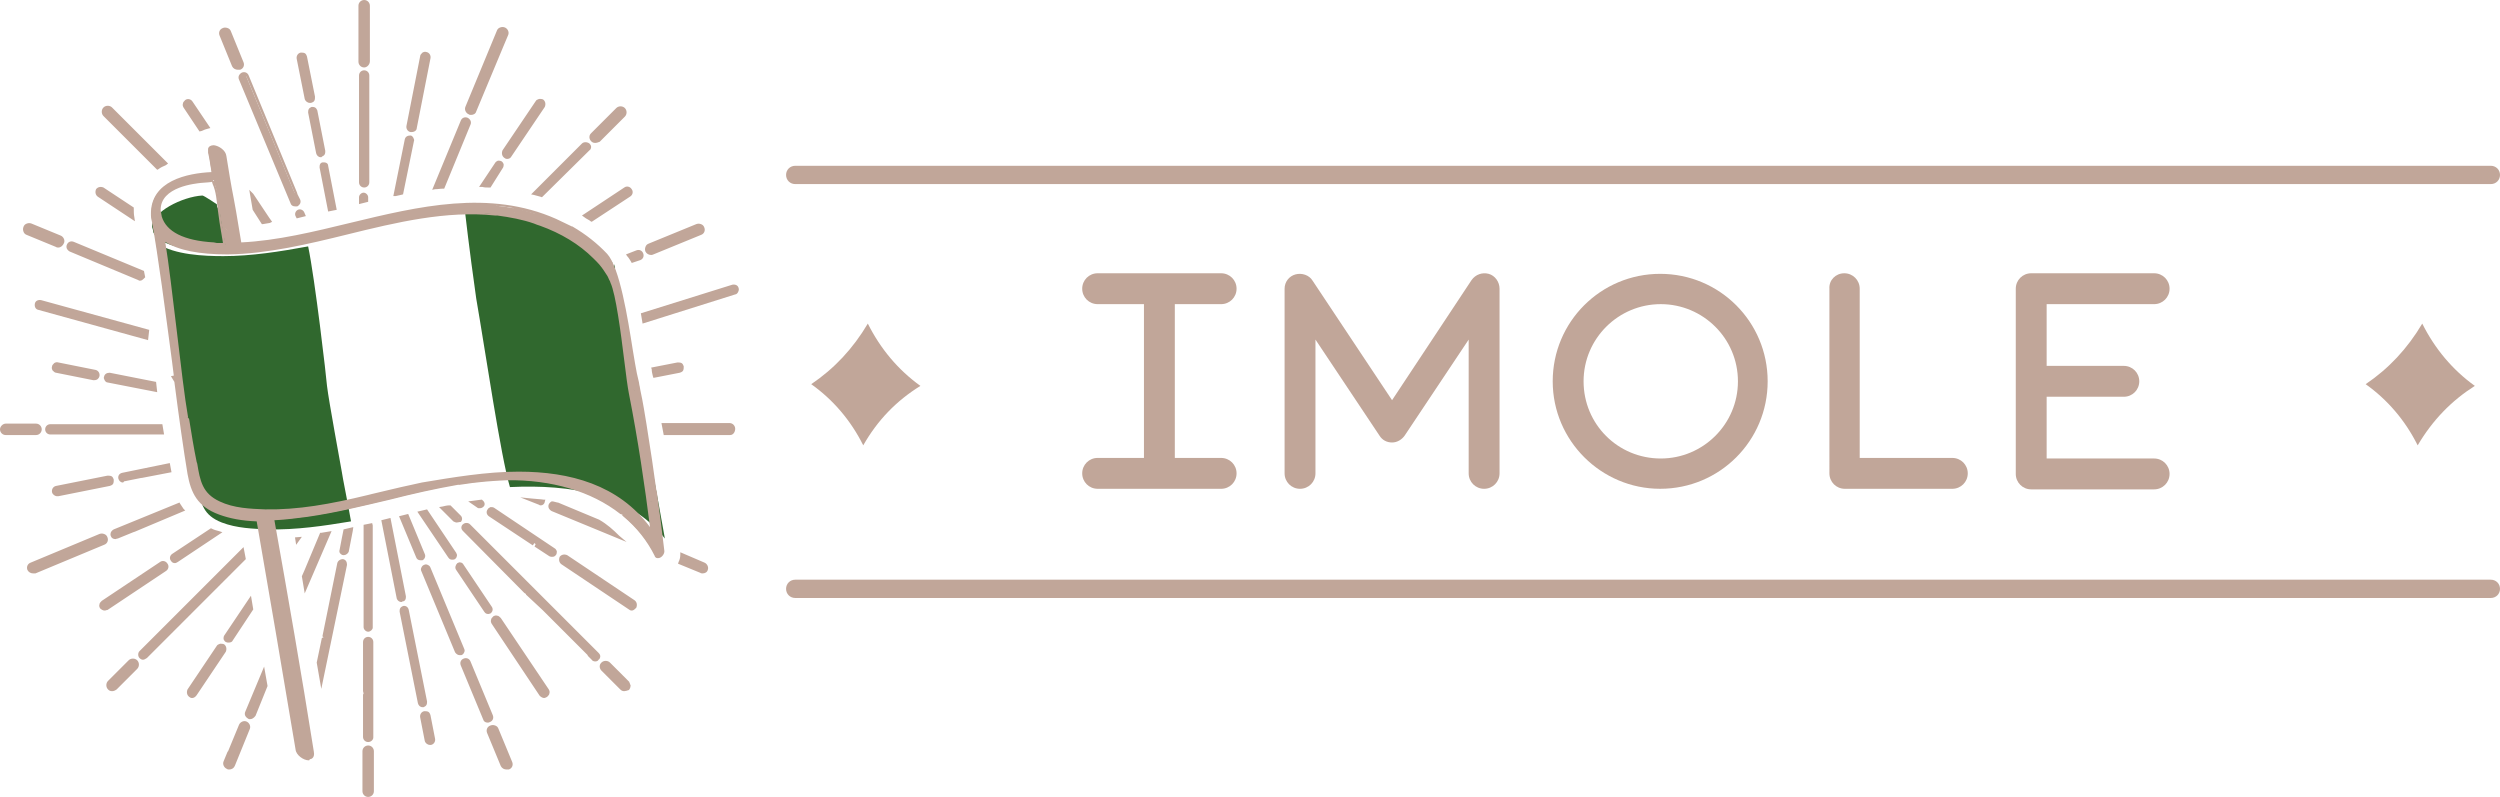 <?xml version="1.0" encoding="UTF-8"?>
<svg xmlns="http://www.w3.org/2000/svg" xmlns:xlink="http://www.w3.org/1999/xlink" version="1.1" id="レイヤー_1" x="0px" y="0px" viewBox="0 0 437.3 139.4" style="enable-background:new 0 0 437.3 139.4;" xml:space="preserve">
<style type="text/css">
	.st0{fill:#30682E;}
	.st1{fill:#C1A699;}
</style>
<g>
	<g>
		<path class="st0" d="M112.1,72.9c-0.6-2.7-3.4-23.7-4.7-26c0.1,0,0.2,0,0.2,0c-0.1-0.3-0.1-0.5-0.2-0.7c0,0.2,0,0.5-0.1,0.7    c-0.2-0.3-0.4-0.6-0.6-0.9c0.2,0,0.3,0,0.5,0c-0.2-0.1-0.5-0.2-0.7-0.3c-0.6-0.7-1.2-1.5-2-2.1c-0.1-0.1-0.2-0.1-0.3-0.2    c0.1-0.1,0.2-0.1,0.4-0.2c-0.1-0.1-0.2-0.3-0.2-0.4c-0.1,0.1-0.2,0.1-0.2,0.2c0,0.1,0,0.3,0.1,0.4c-2.7-2.2-6-3.9-9.5-5    c-0.3-0.1-0.7-0.2-1-0.3c0.1-0.1,0.2-0.1,0.3-0.2c-0.1-0.1-0.2-0.3-0.2-0.4c-0.1,0.1-0.2,0.1-0.2,0.2c0,0.1,0,0.3,0.1,0.4    c-2.2-0.6-4.4-1-6.6-1.2c0,0,0.1-0.1,0.1-0.1c0-0.1-0.2-0.2-0.3-0.3c-0.1,0.1-0.1,0.3-0.1,0.4c-1.9-0.2-3.7-0.2-5.6-0.2    c0.7,6.1,1.7,13.5,2,15.5c1.6,9.2,4.3,27.7,5.9,33c10.7-0.5,21,1.2,27.1,9C115,87,113.8,79.9,112.1,72.9z"></path>
		<path class="st0" d="M57.2,67.5c-0.1-1.4-2.1-18.7-3.3-24.4c-4.9,0.9-9.9,1.7-14.8,1.7c0,0,0,0-0.1,0c-3.2,0-8.5-0.2-11.4-2.2    c1.2,5.8,4.5,30.2,5.6,36c0,0-0.1,0.1-0.1,0.1c-0.1,0.1,0.1,0.3,0.1,0.4c0,0,0.1,0,0.1-0.1c0.4,2.1,0.8,4.2,1.3,6.3    c0.6,2.8,0.9,4.8,4.2,6.1c2.6,1,5.5,1.1,8.2,1.2c4.8,0.1,9.6-0.6,14.4-1.4c-0.6-3.4-1.5-7.8-1.6-8.6    C59.6,81.4,57.5,70.1,57.2,67.5z"></path>
		<path class="st0" d="M26.6,39.7c0.1,0.3,0.2,0.6,0.2,0.9c1.2,2.6,6.7,3.2,11.1,3.4l0,0c0,0.1,0.2,0.2,0.3,0.3    c0.1-0.1,0.1-0.2,0.2-0.3c0.6,0,1.2,0,1.8,0c-0.3-1-0.6-1.9-0.8-2.9C39,39.6,39,37.6,38,36.2c-0.1-0.1,0-0.4-0.1-0.5    c0.1,0.1-2.2-1.5-2.5-1.5C31.9,34.4,26.5,37.1,26.6,39.7z"></path>
		<path class="st1" d="M16.8,56c-0.2-0.1-0.3-0.2-0.5-0.3c-0.1,0-0.2,0.1-0.3,0.1c0.1,0.1,0.2,0.3,0.3,0.4    C16.5,56.2,16.6,56.1,16.8,56z"></path>
		<g>
			<g>
				<path class="st1" d="M12.7,42.6l12,5c0,0,0.1,0,0.1,0.1c0,0.3,0.1,0.6,0.1,0.8c-0.1,0.1-0.3,0.2-0.5,0.2c-0.1,0-0.2,0-0.2,0      l-12-5c-0.3-0.1-0.5-0.5-0.3-0.8C12,42.6,12.4,42.5,12.7,42.6z M16.5,66.2c0.3,0,0.5-0.2,0.6-0.5c0.1-0.3-0.1-0.6-0.5-0.7      l-6.5-1.3c-0.3-0.1-0.6,0.1-0.7,0.5c-0.1,0.3,0.1,0.6,0.5,0.7l6.5,1.3C16.4,66.2,16.5,66.2,16.5,66.2z M27,67.1l-7.9-1.6      c-0.3-0.1-0.6,0.1-0.6,0.4c-0.1,0.3,0.1,0.6,0.4,0.6l8.3,1.6C27.1,67.8,27,67.5,27,67.1z M109,19.1c-0.3-0.3-0.7-0.3-1,0      l-4.4,4.4c-0.3,0.3-0.3,0.7,0,1c0.1,0.1,0.3,0.2,0.5,0.2c0.2,0,0.4-0.1,0.5-0.2l4.4-4.4C109.2,19.8,109.2,19.3,109,19.1z       M63.7,11.4c0.4,0,0.7-0.3,0.7-0.7V1c0-0.4-0.3-0.7-0.7-0.7S62.9,0.6,62.9,1v9.7C62.9,11.1,63.3,11.4,63.7,11.4z M17.1,33.2      c-0.2,0.3-0.1,0.6,0.2,0.8l5.9,4c-0.1-0.5-0.1-1-0.1-1.5l-5.2-3.4C17.6,32.9,17.3,33,17.1,33.2z M110.8,105.4      c0.3,0.2,0.3,0.6,0.2,0.8c-0.1,0.2-0.3,0.3-0.5,0.3c-0.1,0-0.2,0-0.3-0.1l-11.8-7.9c-0.3-0.2-0.3-0.6-0.2-0.8      c0.2-0.3,0.6-0.3,0.8-0.2L110.8,105.4z M104.9,101.8c-0.2-0.1-0.4-0.2-0.5-0.2c-0.1,0-0.1,0.1-0.2,0.2c0.1,0.1,0.2,0.3,0.3,0.3      C104.6,102,104.7,101.9,104.9,101.8z M85.5,126c0.3-0.1,0.4-0.5,0.3-0.8l-3.9-9.4c-0.1-0.3-0.5-0.4-0.8-0.3      c-0.3,0.1-0.4,0.5-0.3,0.8l3.9,9.4c0.1,0.2,0.3,0.4,0.6,0.4C85.3,126.1,85.4,126.1,85.5,126z M88.6,134.3c0.1,0,0.2,0,0.3-0.1      c0.4-0.2,0.5-0.6,0.4-0.9l-2.4-5.8c-0.2-0.4-0.6-0.5-0.9-0.4c-0.4,0.2-0.5,0.6-0.4,0.9l0.5,1.3c0.1,0,0.2,0.1,0.3,0.1      c-0.1,0.1-0.1,0.1-0.2,0.2l1.8,4.2C88.1,134.1,88.3,134.3,88.6,134.3z M95.5,121.6c0.3-0.2,0.3-0.6,0.2-0.8l-8.4-12.5      c-0.2-0.3-0.6-0.3-0.8-0.2c-0.3,0.2-0.3,0.6-0.2,0.8l8.4,12.5c0.1,0.2,0.3,0.3,0.5,0.3C95.3,121.7,95.4,121.7,95.5,121.6z       M74.3,124.8c-0.3,0.1-0.5,0.4-0.5,0.7l0.8,4.1c0.1,0.3,0.3,0.5,0.6,0.5c0,0,0.1,0,0.1,0c0.3-0.1,0.5-0.4,0.5-0.7l-0.8-4.1      C74.9,124.9,74.6,124.7,74.3,124.8z M80.9,113.5L75,99.3c-0.1-0.3-0.4-0.4-0.7-0.3c-0.3,0.1-0.4,0.4-0.3,0.7l5.9,14.2      c0.1,0.2,0.3,0.3,0.5,0.3c0.1,0,0.1,0,0.2,0C80.9,114.1,81,113.8,80.9,113.5z M73.5,89.7l5.2,7.7c0.1,0.1,0.3,0.2,0.4,0.2      c0.1,0,0.2,0,0.3-0.1c0.2-0.2,0.3-0.5,0.1-0.7l-5-7.4C74.2,89.5,73.9,89.6,73.5,89.7z M73.9,123.4c0,0,0.1,0,0.1,0      c0.3-0.1,0.5-0.3,0.4-0.6l-2-10.2c0,0.1-0.2,0.2-0.2,0.3c-0.1-0.1-0.2-0.2-0.2-0.2c0-0.2,0.1-0.3,0.2-0.5      c0.1,0.1,0.2,0.2,0.2,0.2l-1.1-5.6c-0.1-0.3-0.3-0.5-0.6-0.4c-0.3,0.1-0.5,0.3-0.4,0.6l3.2,16C73.4,123.2,73.6,123.4,73.9,123.4      z M70.2,90.5l2.8,6.9c0.1,0.2,0.3,0.3,0.5,0.3c0.1,0,0.1,0,0.2,0c0.3-0.1,0.4-0.4,0.3-0.6l-2.8-6.7      C70.9,90.3,70.5,90.4,70.2,90.5z M77.4,88.8l2.1,2.1c0.1,0.1,0.2,0.1,0.3,0.1c0.1,0,0.3,0,0.3-0.1c0.2-0.2,0.2-0.5,0-0.7      l-1.7-1.7C78.2,88.7,77.8,88.7,77.4,88.8z M109.6,119.6c0,0,0.1-0.1,0.1-0.1c0,0,0-0.1-0.1-0.1l-3.3-3.3c-0.3-0.3-0.7-0.3-1,0      c-0.3,0.3-0.3,0.7,0,1l1.7,1.7c0-0.1,0-0.2,0-0.3c0-0.1,0.1-0.1,0.2-0.1c0.1,0.2,0.1,0.3,0.2,0.5c-0.1,0-0.2,0.1-0.2,0.1      l1.4,1.4c0.1,0.1,0.3,0.2,0.5,0.2c0.2,0,0.4-0.1,0.5-0.2c0.2-0.2,0.2-0.4,0.2-0.6C109.8,119.7,109.7,119.7,109.6,119.6z       M96.7,88c-0.2,0.1-0.3,0.2-0.4,0.3c-0.1,0.3,0,0.7,0.3,0.8l11.6,4.8c-1-1-2.2-1.9-3.4-2.7l-7.2-3C97.4,88.1,97.1,88.1,96.7,88z       M85.5,89.2c-0.2,0.2-0.1,0.6,0.1,0.7l7.4,5c0.1-0.1,0.2-0.3,0.3-0.4c0.2,0.2,0.5,0.3,0.6,0.6c0,0.1,0,0.2-0.1,0.4l2.4,1.6      c0.1,0.1,0.2,0.1,0.3,0.1c0.2,0,0.3-0.1,0.4-0.2c0.2-0.2,0.1-0.6-0.1-0.7l-10.6-7.1C86,88.9,85.7,89,85.5,89.2z M94.6,88.1      c0.2,0,0.4-0.1,0.5-0.3c0,0,0-0.1,0-0.1c-0.7-0.1-1.4-0.2-2.1-0.2l1.4,0.6C94.5,88.1,94.5,88.1,94.6,88.1z M84.3,88.4      c0.2-0.2,0.1-0.5-0.1-0.7l0,0c-0.5,0.1-1,0.1-1.5,0.2l1,0.6c0.1,0.1,0.2,0.1,0.3,0.1C84.1,88.6,84.2,88.5,84.3,88.4z       M104.5,114.4c0.2,0.2,0.2,0.6,0,0.8c-0.1,0.1-0.3,0.2-0.4,0.2c-0.1,0-0.3-0.1-0.4-0.2l-8.3-8.3c0.1-0.1,0.2-0.1,0.3-0.2      c-0.2-0.1-0.4-0.2-0.5-0.2c0,0,0,0-0.1,0l-2.6-2.6c0,0,0.1-0.1,0.1-0.1c0,0-0.3-0.2-0.5-0.4c0,0,0,0-0.1,0.1L81.2,92.7      c-0.2-0.2-0.2-0.6,0-0.8c0.2-0.2,0.6-0.2,0.8,0L104.5,114.4z M103.2,113.8c-0.1-0.1-0.2-0.3-0.3-0.4c-0.1,0.1-0.2,0.2-0.2,0.2      c0,0.2,0.1,0.3,0.2,0.5C103,114.1,103.1,113.9,103.2,113.8z M39.5,111.3c-0.2,0.2-0.1,0.6,0.1,0.7c0.1,0.1,0.2,0.1,0.3,0.1      c0.2,0,0.3-0.1,0.4-0.2l3.7-5.5c-0.1-0.5-0.2-1-0.3-1.5L39.5,111.3z M42.6,97.7l-17.2,17.2c-0.1,0.1-0.2,0.2-0.4,0.2      s-0.3-0.1-0.4-0.2c-0.2-0.2-0.2-0.6,0-0.8l10.6-10.6c0,0.1,0,0.1,0.1,0.2c0.1-0.1,0.2-0.2,0.3-0.3c0,0-0.1-0.1-0.1-0.1l6.9-6.9      C42.4,96.8,42.5,97.2,42.6,97.7z M33,107c0-0.1-0.2-0.2-0.3-0.4c-0.1,0.2-0.1,0.4-0.2,0.5c0,0.1,0.1,0.1,0.2,0.2      C32.9,107.3,33,107.2,33,107z M35.2,119.6C35.2,119.6,35.3,119.6,35.2,119.6l3.9-5.7c0.2-0.3,0.1-0.6-0.2-0.8      c-0.3-0.2-0.6-0.1-0.8,0.2l-5.1,7.6c-0.2,0.3-0.1,0.6,0.2,0.8c0.1,0.1,0.2,0.1,0.3,0.1c0.2,0,0.4-0.1,0.5-0.3l1-1.5      C35.1,119.9,35.2,119.7,35.2,119.6z M80.2,98.8c-0.2,0.2-0.3,0.5-0.1,0.7l4.9,7.3c0.1,0.2,0.3,0.2,0.4,0.2c0.1,0,0.2,0,0.3-0.1      c0.2-0.2,0.3-0.5,0.1-0.7l-4.9-7.3C80.8,98.7,80.5,98.6,80.2,98.8z M18.6,106.4l10.2-6.8c0.3-0.2,0.3-0.6,0.2-0.8      c-0.2-0.3-0.6-0.3-0.8-0.2L18,105.4c-0.3,0.2-0.3,0.6-0.2,0.8c0.1,0.2,0.3,0.3,0.5,0.3C18.4,106.5,18.5,106.4,18.6,106.4z       M22.7,115.8l-3.6,3.6c-0.3,0.3-0.3,0.7,0,1c0.1,0.1,0.3,0.2,0.5,0.2s0.4-0.1,0.5-0.2l3.6-3.6c0.3-0.3,0.3-0.7,0-1      C23.4,115.5,22.9,115.5,22.7,115.8z M6.1,100l12-5c0.4-0.2,0.5-0.6,0.4-0.9c-0.2-0.4-0.6-0.5-0.9-0.4l-12,5      c-0.4,0.2-0.5,0.6-0.4,0.9c0.1,0.3,0.4,0.4,0.7,0.4C5.9,100,6,100,6.1,100z M64.4,110.1c0.3,0,0.5-0.2,0.5-0.5V91.8      c0,0-0.1,0-0.1,0c-0.3,0.1-0.6,0.1-0.9,0.2v17.6C63.9,109.9,64.1,110.1,64.4,110.1z M63.8,120.8c0.1,0.1,0.1,0.3,0.2,0.5      c-0.1,0.1-0.1,0.2-0.2,0.4v7.3c0,0.3,0.3,0.6,0.6,0.6s0.6-0.3,0.6-0.6v-16.7c0-0.3-0.3-0.6-0.6-0.6s-0.6,0.3-0.6,0.6V120.8z       M65.1,138.4v-7c0-0.4-0.3-0.7-0.7-0.7s-0.7,0.3-0.7,0.7v7c0,0.4,0.3,0.7,0.7,0.7S65.1,138.8,65.1,138.4z M67.1,91.2l2.7,13.3      c0,0.2,0.3,0.4,0.5,0.4c0,0,0.1,0,0.1,0c0.3-0.1,0.4-0.3,0.4-0.6L68,91C67.7,91.1,67.4,91.2,67.1,91.2z M56.2,93.6l-2.8,6.8      c0.1,0,0.2,0,0.3,0c0.1,0,0.1,0.1,0.2,0.2c-0.2,0.1-0.3,0.2-0.5,0.2c0-0.1-0.1-0.1-0.1-0.2l-0.1,0.2c0.1,0.6,0.2,1.2,0.3,1.8      l3.9-9.3C56.9,93.5,56.5,93.5,56.2,93.6z M46,117.8l-2.8,6.9c-0.1,0.3,0,0.7,0.3,0.8c0.1,0,0.2,0,0.2,0c0.2,0,0.5-0.1,0.6-0.4      l2.1-5.1C46.3,119.3,46.1,118.5,46,117.8z M59.8,98.2c-0.3-0.1-0.6,0.1-0.6,0.4l-2.5,12.6c0.1,0.1,0.3,0.2,0.4,0.3      c-0.2,0.1-0.4,0.2-0.6,0.3l-0.8,4c0.2,1,0.3,1.9,0.5,2.9l4-20C60.2,98.5,60.1,98.3,59.8,98.2z M40.1,134.3c-0.1,0-0.2,0-0.3-0.1      c-0.4-0.2-0.5-0.6-0.4-0.9l0.7-1.6c0.1-0.1,0.2-0.2,0.4-0.3c-0.1,0-0.1-0.1-0.2-0.1l1.8-4.4c0.2-0.4,0.6-0.5,0.9-0.4      c0.4,0.2,0.5,0.6,0.4,0.9l-2.6,6.4C40.7,134.1,40.4,134.3,40.1,134.3z M41.9,128.9c0,0.2,0,0.3,0,0.5c0.1,0,0.3-0.1,0.4-0.1      c-0.1-0.2-0.1-0.3-0.2-0.5C42,128.9,41.9,128.9,41.9,128.9z M59.7,96.2c-0.1,0.3,0.1,0.5,0.4,0.6c0,0,0.1,0,0.1,0      c0.2,0,0.4-0.2,0.5-0.4l0.5-2.4C61.1,94,61,94.1,61,94.1c-0.2,0-0.3-0.1-0.6-0.2c0.1-0.1,0.3-0.3,0.4-0.3c0.1,0,0.2,0.1,0.4,0.2      l0.3-1.3c-0.3,0.1-0.7,0.1-1.1,0.2L59.7,96.2z M128.4,75.1c0-0.4-0.3-0.7-0.7-0.7h-11.6c0.1,0.5,0.2,1,0.2,1.4h11.3      C128.1,75.8,128.4,75.5,128.4,75.1z M102.8,25.3c-0.2-0.2-0.6-0.2-0.8,0l-0.8,0.8c0.1,0.2,0.1,0.4,0.1,0.6      c0,0.2-0.2,0.3-0.3,0.5c-0.1-0.2-0.2-0.5-0.2-0.7l-7.3,7.3c0.4,0.1,0.9,0.3,1.3,0.4l3.6-3.6c0-0.1,0.1-0.3,0.1-0.4      c0,0,0.1,0.1,0.1,0.1l4.2-4.2C103,25.9,103,25.5,102.8,25.3z M94.8,17.8c-0.3-0.2-0.6-0.1-0.8,0.2l-5.8,8.6      c-0.2,0.3-0.1,0.6,0.2,0.8c0.1,0.1,0.2,0.1,0.3,0.1c0.2,0,0.4-0.1,0.5-0.3l5.8-8.6C95.1,18.4,95.1,18,94.8,17.8z M110.2,33.2      c-0.2-0.3-0.6-0.3-0.8-0.2l-7,4.6c0.4,0.2,0.7,0.5,1.1,0.7l6.5-4.4C110.3,33.9,110.4,33.5,110.2,33.2z M119.3,64.1      c-0.1-0.3-0.4-0.5-0.7-0.5l-4.3,0.9c0.1,0.4,0.1,0.8,0.2,1.2l4.3-0.9C119.2,64.8,119.4,64.5,119.3,64.1z M85.6,32.5l2.1-3.2      c0.2-0.2,0.1-0.6-0.1-0.7c-0.2-0.2-0.6-0.1-0.7,0.1l-2.5,3.7C84.8,32.4,85.2,32.4,85.6,32.5z M7,75.1c0-0.4-0.3-0.7-0.7-0.7H5.2      c0,0.1,0,0.2,0.1,0.3c0,0-0.2,0-0.3,0.1c0-0.1,0-0.3,0-0.4H1c-0.4,0-0.7,0.3-0.7,0.7c0,0.4,0.3,0.7,0.7,0.7h5.3      C6.7,75.8,7,75.5,7,75.1z M19.6,84c-0.1-0.3-0.4-0.5-0.7-0.5l-9,1.8c-0.3,0.1-0.5,0.4-0.5,0.7c0.1,0.3,0.3,0.5,0.6,0.5      c0,0,0.1,0,0.1,0l9-1.8C19.5,84.6,19.7,84.3,19.6,84z M28.4,75.6l-19.6,0c-0.3,0-0.6-0.3-0.6-0.6c0-0.3,0.3-0.6,0.6-0.6h19.4      C28.3,74.9,28.3,75.3,28.4,75.6z M20,75.3c-0.2-0.1-0.4-0.1-0.6-0.2c-0.1,0-0.1,0.1-0.2,0.2c0.1,0.1,0.3,0.3,0.4,0.3      C19.7,75.6,19.8,75.4,20,75.3z M107,49.1c0-0.3,0-0.5,0.1-0.8c0-0.1,0-0.1,0-0.2c0,0-0.1-0.1-0.1-0.1c-0.2,0-0.3,0-0.5,0      C106.6,48.4,106.8,48.8,107,49.1z M122.9,100c-0.1,0-0.2,0-0.3-0.1l-3.6-1.5c0.2-0.4,0.3-0.9,0.3-1.4l3.8,1.6      c0.4,0.2,0.5,0.6,0.4,0.9C123.5,99.9,123.2,100,122.9,100z M120.9,98.1c-0.1-0.1-0.1-0.2-0.2-0.2c-0.2,0-0.4,0-0.5,0.1      c0.1,0.1,0.1,0.2,0.2,0.4C120.6,98.3,120.7,98.2,120.9,98.1z M115.9,96.5c0.1,0.5-0.8,1.5-1.2,0.8c-1.4-2.8-3.3-5.1-5.6-7      c0.1-0.1,0.1-0.2,0.2-0.4c0-0.1-0.3-0.3-0.4-0.4c-0.1,0.1-0.2,0.2-0.3,0.3c-5.5-4.3-13-6.1-20-5.9c-2.8,0.1-5.6,0.4-8.3,0.8      c-0.1-0.1-0.1-0.1-0.2-0.2c0,0.1-0.1,0.2-0.1,0.2c-8.8,1.5-17.4,4.4-26.3,5.6c-1.9,0.3-4,0.5-6.1,0.6c2.4,13.6,4.8,27.2,7,40.8      c0.3,1.9-2.4,0.7-2.6-0.7c-2.2-13.4-4.5-26.8-6.9-40.1c-2.3-0.1-4.7-0.4-6.8-1.2c-3.5-1.3-4.7-3.3-5.3-6.9      c-1.8-11.1-4.3-32.9-6.3-44c-0.1-0.4-0.2-0.8-0.2-1.3c0,0,0-0.1,0-0.1l0,0c0,0,0,0,0,0c-0.1-5.6,6.2-6.9,10.6-7      c-0.2-1.2-0.4-2.5-0.6-3.7c0-0.2,0-0.4,0-0.6c0.3-1,2.4,0.1,2.6,1.3c0.5,3.2,1.1,6.3,1.6,9.5c-0.1,0-0.1,0.1-0.2,0.1      c0.1,0.1,0.2,0.2,0.2,0.2l0,0c0.3,1.9,0.6,3.7,0.9,5.6c18.2-0.9,37.4-12.1,55.3-4.2c0.8,0.4,1.7,0.8,2.5,1.2c0,0,0,0.1,0,0.1      c0,0.1,0.1,0.1,0.2,0.2c0,0,0.1-0.1,0.1-0.1c2.2,1.3,4.3,2.8,6,4.8c2.7,3.1,4.3,16.9,5.2,20.8c0.2,0.8,0.3,1.5,0.4,2.3      c-0.1,0-0.2-0.1-0.3-0.1c-0.1,0-0.1,0.1-0.2,0.2c0.1,0.1,0.2,0.3,0.3,0.3c0.1,0,0.2-0.1,0.3-0.1c0.4,2.1,0.8,4.3,1.2,6.4      c-0.1-0.1-0.2-0.2-0.3-0.3c0,0-0.3,0.2-0.5,0.3c0.1,0.2,0.3,0.4,0.4,0.6c0.2-0.1,0.3-0.1,0.5-0.2c0.6,3.7,1.2,7.5,1.7,11.3      c-0.1,0.1-0.2,0.2-0.2,0.2c-0.1,0-0.1,0.1-0.2,0.1c0,0.1,0,0.1,0,0.2c-0.1,0.3-0.2,0.6-0.3,0.9c0.1,0,0.3,0,0.4,0      c0-0.3-0.1-0.6-0.1-0.9c0,0,0-0.1,0-0.1c0,0-0.1-0.1-0.1-0.1l0.1,0.1c0,0,0.1-0.1,0.1-0.1c0.1,0,0.2-0.1,0.3-0.1      C115,89.7,115.4,93.1,115.9,96.5z M52.4,128.3c0.2,0.1,0.4,0.1,0.5,0.2c0.1,0,0.1-0.1,0.2-0.2c-0.1-0.1-0.3-0.3-0.4-0.3      C52.7,128,52.6,128.2,52.4,128.3z M48.3,105.7c0,0,0.2,0.1,0.3,0c0.1-0.1,0.2-0.2,0.3-0.3c-0.2,0-0.4-0.1-0.6-0.1      C48.3,105.4,48.3,105.6,48.3,105.7z M90,37.2c0,0,0.2,0.1,0.3,0c0.1-0.1,0.2-0.2,0.3-0.3c-0.2,0-0.4-0.1-0.6-0.1      C90,36.9,90,37,90,37.2z M39.3,40.6c0.1,0,0.3,0,0.4,0c0,0,0.1-0.2,0-0.3c-0.1-0.1-0.2-0.2-0.3-0.3      C39.3,40.2,39.3,40.4,39.3,40.6z M28,38.1c1,3.6,5.7,4.5,9.4,4.7l0,0c0,0.1,0.2,0.3,0.3,0.4c0.1-0.1,0.1-0.3,0.2-0.4      c0.5,0,1,0,1.5,0c-0.2-1.3-0.5-2.7-0.7-4c-0.4-2-0.4-4.8-1.2-6.7c-0.1-0.1,0-0.5-0.1-0.6c0.1,0.1-2,0.3-2.2,0.3      c-2.9,0.2-7.4,1.5-7.3,5.1C27.9,37.3,27.9,37.7,28,38.1z M32.9,42.9c-0.1,0-0.1,0.1-0.2,0.2c0.1,0.1,0.3,0.3,0.4,0.3      c0.1,0,0.2-0.2,0.4-0.3C33.2,43,33,42.9,32.9,42.9z M31.1,66.2c-0.1-0.1-0.1-0.2-0.2-0.2c-0.2,0-0.4,0-0.5,0.1      c0.1,0.1,0.1,0.2,0.2,0.4C30.7,66.3,30.9,66.2,31.1,66.2z M47.6,99.3c-0.2,0-0.4-0.1-0.6-0.1c0,0.1,0,0.3,0,0.4      c0,0,0.2,0.1,0.3,0C47.4,99.5,47.5,99.4,47.6,99.3z M102.4,85.3c-0.1-0.1-0.2-0.2-0.3-0.3c-0.1,0.1-0.3,0.2-0.4,0.3      c0.1,0.1,0.2,0.2,0.2,0.2C102,85.4,102.2,85.3,102.4,85.3z M114.2,93.5c-1.1-8.3-2.2-16.5-3.9-24.7c-0.6-3.2-1.9-16.8-3.2-19.5      c0.1,0,0.2-0.1,0.2-0.1c-0.1-0.3-0.1-0.6-0.2-0.9c0-0.1,0-0.2,0-0.2c-0.1,0-0.1,0-0.2,0c-0.2-0.1-0.5-0.3-0.7-0.4      c-0.5-0.9-1.2-1.7-2-2.5c-0.1-0.1-0.2-0.1-0.3-0.2c0.1-0.1,0.2-0.1,0.3-0.2c-0.1-0.2-0.2-0.3-0.2-0.5c-0.1,0.1-0.2,0.1-0.2,0.2      c0,0.2,0,0.3,0.1,0.5c-2.6-2.6-5.9-4.5-9.4-5.8c-0.3-0.1-0.7-0.2-1-0.3c0.1-0.1,0.2-0.1,0.3-0.2c-0.1-0.2-0.2-0.3-0.2-0.5      c-0.1,0.1-0.2,0.1-0.2,0.2c0,0.2,0,0.3,0.1,0.5c-2.2-0.7-4.3-1.1-6.5-1.4c0,0,0.1-0.1,0.1-0.1c0-0.1-0.2-0.2-0.3-0.4      c-0.1,0.2-0.1,0.3-0.1,0.5c-15.5-1.6-31.3,6.6-46.7,6.8c0,0,0,0-0.1,0c-3.1,0-8.4-0.3-11.3-2.6c1.2,6.9,3,24.5,4.1,31.4      c0,0-0.1,0.1-0.1,0.1c-0.1,0.1,0.1,0.3,0.1,0.5c0,0,0.1-0.1,0.1-0.1c0.4,2.5,0.8,5,1.3,7.4c0.6,3.3,0.9,5.7,4.1,7.2      c2.5,1.2,5.4,1.3,8.1,1.4c6.1,0.1,12.1-1.1,18-2.5c2.6-0.6,5.5-1.3,8.5-1.9c0,0,0,0,0,0c0.1,0.1,0.2,0.3,0.3,0.3      c0.1,0,0.3-0.2,0.4-0.3c-0.1-0.1-0.3-0.1-0.4-0.1C87.8,81.9,105.4,80.2,114.2,93.5z M52.2,94.2c-0.1,0-0.1,0-0.2,0      c0,0.1,0,0.2,0,0.2L52.2,94.2z M87.6,7.7c-0.1,0-0.1-0.1-0.2-0.2c0.1-0.1,0.3-0.2,0.4-0.3c0.1,0.1,0.2,0.1,0.2,0.2l0.5-1.3      c0.2-0.4,0-0.8-0.4-0.9c-0.4-0.2-0.8,0-0.9,0.4L87.1,6c0,0,0,0,0,0c0,0,0,0-0.1,0l-5.3,12.8c-0.2,0.4,0,0.8,0.4,0.9      c0.1,0,0.2,0.1,0.3,0.1c0.3,0,0.5-0.2,0.7-0.4l0.3-0.7c-0.1-0.1-0.2-0.1-0.3-0.2c0.1-0.1,0.2-0.2,0.2-0.2c0.1,0,0.1,0,0.2,0.1      L88,7.6C87.8,7.6,87.7,7.7,87.6,7.7z M36.2,22.2L33.4,18c-0.2-0.3-0.6-0.3-0.8-0.2c-0.3,0.2-0.3,0.6-0.2,0.8l2.7,4      C35.4,22.4,35.8,22.3,36.2,22.2z M21,83.7c0,0.2,0.3,0.4,0.5,0.4c0,0,0.1,0,0.1,0l1.8-0.4c0-0.2,0.1-0.3,0.2-0.5      c0.1,0.1,0.3,0.3,0.3,0.4l0,0l0.8-0.2c0,0,0,0,0-0.1c0-0.1,0.1-0.1,0.2-0.2c0,0.1,0.1,0.1,0.1,0.2l1.8-0.4      c0-0.1,0.1-0.1,0.1-0.2c0,0,0,0.1,0.1,0.1l2.6-0.5c0-0.1,0-0.1,0-0.2c0-0.3-0.1-0.5-0.1-0.8l-8,1.6C21.1,83.1,20.9,83.4,21,83.7      z M57.8,34.7c-0.2-0.1-0.4-0.1-0.6-0.2l0.4,2.1c0.3-0.1,0.6-0.2,1-0.2L57.1,29c-0.1-0.3-0.3-0.4-0.6-0.4      c-0.3,0.1-0.4,0.3-0.4,0.6l1,5.1c0.1-0.1,0.1-0.3,0.2-0.4c0.2,0.2,0.4,0.4,0.7,0.5C57.9,34.5,57.8,34.7,57.8,34.7z M74.6,9.4      c-0.3-0.1-0.6,0.1-0.7,0.5l-2.4,12.2c-0.1,0.3,0.1,0.6,0.5,0.7c0,0,0.1,0,0.1,0c0.3,0,0.5-0.2,0.6-0.5L75,10.1      C75.1,9.8,74.9,9.5,74.6,9.4z M81.7,20.9c-0.3-0.1-0.7,0-0.8,0.3l-4.8,11.6c0.5-0.1,0.9-0.1,1.4-0.1l4.6-11      C82.1,21.3,82,21,81.7,20.9z M47.1,38.7l-0.7-1c-0.6,0.1-0.9,0.1-1.2,0.1l0.7,1C46.4,38.9,46.8,38.8,47.1,38.7z M41.9,11.9      c0.4-0.2,0.5-0.6,0.4-0.9l-2.2-5.4c-0.2-0.4-0.6-0.5-0.9-0.4c-0.4,0.2-0.5,0.6-0.4,0.9l2.2,5.4c0.1,0.3,0.4,0.4,0.7,0.4      C41.7,11.9,41.8,11.9,41.9,11.9z M44.1,34.2c0.1,0.8,0.3,1.7,0.4,2.5l0.4,0.7c0.1,0,0.3-0.1,0.4-0.1c0.2,0,0.5,0.1,1,0.3      L44.1,34.2L44.1,34.2z M51.6,35.8c0.1,0,0.2,0,0.2,0c0.3-0.1,0.5-0.5,0.3-0.8l-0.3-0.6c0,0.1-0.1,0.1-0.1,0.2      c-0.1-0.2-0.2-0.4-0.2-0.5c0-0.1,0.1-0.2,0.1-0.2l-8.5-20.5C43,13,42.7,12.8,42.4,13c-0.3,0.1-0.5,0.5-0.3,0.8l9,21.6      C51.1,35.6,51.3,35.8,51.6,35.8z M20,92.9c-0.3,0.1-0.4,0.4-0.3,0.7c0.1,0.2,0.3,0.3,0.5,0.3c0.1,0,0.1,0,0.2,0l2.7-1.1      c-0.1,0-0.1-0.1-0.2-0.2c0.1-0.1,0.3-0.2,0.4-0.3c0.1,0.1,0.2,0.2,0.3,0.2l5.4-2.2c-0.2,0-0.3-0.1-0.5-0.2      c0.1-0.1,0.3-0.3,0.4-0.3c0.1,0,0.3,0.2,0.4,0.3c0,0-0.1,0.1-0.1,0.1l2.7-1.1c-0.2-0.3-0.5-0.6-0.7-0.9L20,92.9z M36.9,92.8      l-6.6,4.4c-0.2,0.2-0.3,0.5-0.1,0.7c0.1,0.2,0.3,0.2,0.4,0.2c0.1,0,0.2,0,0.3-0.1l7.3-4.9C37.7,93.1,37.3,92.9,36.9,92.8z       M72.1,24.7c0.1-0.3-0.1-0.6-0.4-0.6c-0.3-0.1-0.6,0.1-0.6,0.4l-1.9,9.4c0.4-0.1,0.7-0.1,1.1-0.2L72.1,24.7z M111.8,45.1      c0.3-0.1,0.5-0.5,0.3-0.8s-0.5-0.4-0.8-0.3l-1.4,0.6c0.2,0.3,0.5,0.7,0.7,1L111.8,45.1z M63.7,32.5c0.3,0,0.6-0.3,0.6-0.6V13.2      c0-0.3-0.3-0.6-0.6-0.6s-0.6,0.3-0.6,0.6v2.5c0,0.1,0.1,0.1,0.1,0.2c0,0-0.1,0-0.1,0.1v4.2c0.1,0,0.2,0,0.3,0      c0.1,0,0.1,0.1,0.2,0.2c-0.2,0.1-0.3,0.2-0.5,0.2l0,0v6.3c0.2,0,0.3,0.1,0.5,0.2c-0.1,0.1-0.3,0.3-0.4,0.3c0,0-0.1,0-0.1-0.1      v3.4c0,0,0.1-0.1,0.1-0.1c0.1,0.1,0.2,0.2,0.3,0.3c-0.2,0.1-0.3,0.1-0.5,0.1v0.9C63.1,32.3,63.3,32.5,63.7,32.5z M64.1,34.5      c0-0.3-0.2-0.5-0.5-0.5c-0.3,0-0.5,0.2-0.5,0.5v0.8c0.3-0.1,0.7-0.2,1-0.2V34.5z M114.1,44.2l8.3-3.4c0.4-0.2,0.5-0.6,0.4-0.9      c-0.2-0.4-0.6-0.5-0.9-0.4l-8.3,3.4c-0.4,0.2-0.5,0.6-0.4,0.9c0.1,0.3,0.4,0.4,0.7,0.4C114,44.3,114.1,44.3,114.1,44.2z       M10.2,43c0.3,0,0.5-0.2,0.7-0.4c0.2-0.4,0-0.8-0.4-0.9l-5.1-2.1c-0.4-0.2-0.8,0-0.9,0.4c-0.2,0.4,0,0.8,0.4,0.9l5.1,2.1      C10,42.9,10.1,43,10.2,43z M52.1,37.8c0.3-0.1,0.7-0.1,1-0.2L53,37.3c-0.1-0.3-0.4-0.4-0.6-0.3c-0.3,0.1-0.4,0.4-0.3,0.6      L52.1,37.8z M54.2,17.7c0,0,0.1,0,0.1,0c0.3-0.1,0.5-0.4,0.5-0.7l-1.4-7c-0.1-0.3-0.4-0.5-0.7-0.5c-0.3,0.1-0.5,0.4-0.5,0.7      l1.4,7C53.7,17.5,54,17.7,54.2,17.7z M28.9,28.6l-9.5-9.5c-0.3-0.3-0.7-0.3-1,0c-0.3,0.3-0.3,0.7,0,1l5.2,5.2c0,0,0,0,0,0l0,0      l4,4C28,29,28.4,28.8,28.9,28.6z M56.1,27.2c0,0,0.1,0,0.1,0c0.3-0.1,0.5-0.3,0.4-0.6l-1.4-7.1c-0.1-0.3-0.3-0.5-0.6-0.4      c-0.3,0.1-0.5,0.3-0.4,0.6l1.4,7.1C55.7,27,55.9,27.2,56.1,27.2z"></path>
				<path class="st1" d="M64.4,139.4c-0.6,0-1-0.5-1-1v-7c0-0.6,0.5-1,1-1c0.6,0,1,0.5,1,1v7C65.4,139,64.9,139.4,64.4,139.4z       M64.4,131c-0.2,0-0.4,0.2-0.4,0.4v7c0,0.2,0.2,0.4,0.4,0.4c0.2,0,0.4-0.2,0.4-0.4v-7C64.8,131.2,64.6,131,64.4,131z       M88.6,134.6c-0.4,0-0.8-0.2-1-0.6l-2.4-5.8c-0.2-0.5,0-1.1,0.6-1.3c0.3-0.1,0.5-0.1,0.8,0c0.3,0.1,0.5,0.3,0.6,0.6l2.4,5.8      c0.2,0.5,0,1.1-0.6,1.3C88.9,134.6,88.8,134.6,88.6,134.6z M86.6,129.7l1.7,4c0.1,0.2,0.3,0.3,0.5,0.2c0.2-0.1,0.3-0.3,0.2-0.5      l-2.4-5.8c0-0.1-0.1-0.2-0.2-0.2c-0.1,0-0.2,0-0.3,0c-0.2,0.1-0.3,0.3-0.2,0.5l0.5,1.1l0.7,0.3L86.6,129.7      C86.6,129.7,86.6,129.7,86.6,129.7z M40.1,134.6c-0.1,0-0.3,0-0.4-0.1c-0.5-0.2-0.8-0.8-0.6-1.3l0.7-1.7l0.1-0.1l0,0l1.9-4.6      c0.2-0.5,0.8-0.8,1.3-0.6c0.5,0.2,0.8,0.8,0.6,1.3l-2.6,6.4C40.9,134.4,40.5,134.6,40.1,134.6z M40.4,131.9l-0.6,1.5      c-0.1,0.2,0,0.4,0.2,0.5c0.2,0.1,0.4,0,0.5-0.2l1.7-4.1l-0.6,0.2l0-0.6c0-0.1,0-0.2,0-0.3l-0.9,2.1l0.4,0.2l-0.4,0.3      C40.6,131.8,40.5,131.8,40.4,131.9L40.4,131.9z M42.2,128.4l0.2,0.3l0.1,0.3l0.7-1.6c0.1-0.2,0-0.4-0.2-0.5      c-0.2-0.1-0.4,0-0.5,0.2l-0.7,1.6c0,0,0.1-0.1,0.1-0.1L42.2,128.4z M54,133c-0.9,0-2.2-0.9-2.3-1.9c-2.3-13.8-4.7-27.8-6.8-39.9      c-2.6-0.1-4.7-0.5-6.6-1.2c-3.8-1.4-4.9-3.8-5.5-7.1c-0.7-4.2-1.5-9.9-2.3-16.1l0,0l-0.6-1l0.5-0.1c-0.1-0.8-0.2-1.6-0.3-2.4      c-1.2-9-2.4-18.3-3.5-24.4c-0.1-0.4-0.2-0.8-0.2-1.3l0-0.1c-0.1-5.9,6.4-7.2,10.6-7.4l-0.2-1.2c-0.1-0.7-0.2-1.4-0.4-2.2      c0-0.3,0-0.5,0-0.7c0.1-0.4,0.5-0.6,1-0.6c0.9,0.1,2.1,0.9,2.2,1.9c0.4,2.5,0.8,5,1.3,7.5l0.4,2.2h0l0.4,2.4c0.2,1,0.3,2,0.5,3      c6.3-0.3,12.8-1.9,19-3.4c12-2.9,24.4-5.9,36.1-0.7c0.8,0.4,1.7,0.8,2.5,1.2l0.2,0.1l0,0l0.1,0c2.4,1.4,4.4,3,6.1,4.8      c2.2,2.4,3.6,11.2,4.5,16.9c0.3,1.7,0.5,3.1,0.7,4c0.1,0.4,0.2,0.9,0.3,1.3c0.1,0.3,0.1,0.7,0.2,1l0.1,0.6h0      c0.5,2.3,0.8,4.3,1.1,6.1l0.2,1.3l0,0c0.5,3.1,1,6.4,1.5,10.1l0.1,0.4c0.5,3.5,0.9,6.9,1.3,10.2l0,0c0.1,0.5-0.4,1.2-0.9,1.3      c-0.3,0.1-0.7,0-0.8-0.4c-1.3-2.6-3.1-4.9-5.5-6.9l-0.2-0.2l0.1-0.2c0,0,0.1-0.1,0.1-0.1c0,0,0,0,0,0c0,0,0,0,0,0l-0.2,0.2      l-0.3-0.1c-5.1-4-12.1-6-19.8-5.9c-2.5,0.1-5.2,0.3-8.3,0.8l-0.2,0l0,0l-0.1,0c-4,0.7-8,1.6-11.9,2.6c-4.7,1.1-9.5,2.3-14.4,3      c-1.6,0.2-3.7,0.5-5.8,0.6c2.3,12.9,4.7,26.6,6.9,40.5c0.2,1.1-0.5,1.3-0.7,1.3C54.1,133,54.1,133,54,133z M51.9,128.5      c0.1,0.8,0.3,1.7,0.4,2.5c0.1,0.8,1.3,1.5,1.8,1.4c0.1,0,0.3,0,0.2-0.6c-2.3-14-4.7-27.9-7-40.8l-0.1-0.3l0.4,0      c2.2-0.1,4.4-0.4,6.1-0.6c4.8-0.6,9.7-1.8,14.3-3c3.8-0.9,7.8-1.9,11.8-2.6l0.1-0.4c-2,0.3-3.9,0.7-5.8,1.1l-0.5,0.3      c0,0-0.1,0.1-0.1,0.1c-0.1,0.1-0.3,0.2-0.5,0.2c-0.2,0-0.4-0.2-0.5-0.3c0,0,0,0,0,0c-2.6,0.6-5,1.1-7.4,1.7l-0.8,0.2      c-6.7,1.6-12.3,2.6-18.1,2.5c-2.6,0-5.6-0.2-8.2-1.4c-3.3-1.6-3.7-4-4.3-7.1L33.8,81c-0.4-2.4-0.8-4.7-1.2-7.1l-0.2-0.3      c0,0,0-0.1,0-0.1c-0.1-0.2-0.2-0.4,0-0.6c0,0,0,0,0.1-0.1c-0.3-1.7-0.6-4-0.9-6.5l-0.4,0.2c0.8,6.3,1.6,12,2.3,16.3      c0.5,3.2,1.5,5.3,5.1,6.6c1.9,0.7,4,1.1,6.7,1.2l0.3,0l0,0.3c0.4,2.6,0.9,5.2,1.4,7.9l1.4,0.3l-0.4,0.5      c-0.1,0.1-0.2,0.2-0.3,0.3c-0.2,0.1-0.4,0.1-0.5,0c0.3,1.8,0.6,3.7,1,5.6c0,0,0-0.1,0-0.1l0-0.5l1.4,0.3l-0.4,0.5      c-0.1,0.1-0.2,0.2-0.3,0.3c-0.2,0.1-0.5,0-0.5,0l-0.1-0.1C49.3,113.2,50.6,120.8,51.9,128.5l0.3-0.4c0,0,0.1-0.1,0.1-0.1      c0.1-0.1,0.3-0.3,0.5-0.3c0.2,0,0.3,0.1,0.5,0.2c0,0,0.1,0.1,0.1,0.1l0.3,0.2l-0.3,0.3c-0.1,0.1-0.3,0.3-0.5,0.3      c-0.2,0-0.3-0.1-0.4-0.1L51.9,128.5z M109.5,90.2c2.3,2,4.1,4.3,5.4,6.9c0.1,0.1,0.1,0,0.3-0.1c0.2-0.2,0.3-0.4,0.3-0.5l0,0      c-0.3-2.8-0.7-5.7-1.1-8.7l-0.7,0c0.3,1.9,0.5,3.8,0.7,5.6l0.2,1.3l-0.7-1.1c-3-4.5-6.9-7.2-11.5-8.8l0.5,0.5l-0.6,0.2      c-0.1,0-0.3,0.1-0.4,0.1c2.4,0.9,4.7,2.2,6.6,3.6c0,0,0-0.1,0.1-0.1l0.2-0.3l0.3,0.2c0,0,0.1,0.1,0.2,0.1      c0.2,0.2,0.4,0.4,0.3,0.6C109.6,90.1,109.6,90.1,109.5,90.2z M90.7,82.5c9,0,17.5,2.3,23,9.7c-0.9-7.1-2.1-15.3-3.7-23.4      c-0.2-1-0.5-3.2-0.8-5.7c-0.6-4.9-1.5-11.7-2.4-13.6l-0.1-0.3c-0.2-0.3-0.3-0.7-0.5-1l-0.2-0.3c-0.5-0.8-1-1.5-1.6-2.1l-0.6-0.6      c-2.5-2.5-5.7-4.4-9.3-5.7c-0.2-0.1-0.4-0.1-0.6-0.2l-0.5-0.2c-2-0.7-4.2-1.1-6.4-1.4l-0.4,0c-8.5-0.9-17.3,1.2-25.8,3.3      c-6.9,1.7-14,3.4-20.9,3.5l-0.1,0l-0.1,0c-4.8,0-8.5-0.7-10.8-2.2c0.6,3.6,1.3,9.6,2,15.4c0.7,5.9,1.4,11.9,2,15.3l0,0.2      L33,73.1l0.1,0.3c0.4,2.5,0.8,5,1.3,7.4l0.1,0.3c0.5,3,0.9,5.2,3.9,6.6c2.5,1.2,5.4,1.3,8,1.4c5.7,0.1,11.3-0.9,17.9-2.5      l0.8-0.2c2.2-0.5,4.5-1.1,6.9-1.6l0,0l1.8-0.4l0,0C79.2,83.5,85.1,82.5,90.7,82.5z M111.7,74.7c0.7,4.2,1.4,8.4,1.9,12.3      c0-0.1,0.1-0.3,0.1-0.4l-0.1-0.4l0.4-0.2l0.1-0.1c-0.5-3.9-1.1-7.4-1.7-10.7l-0.3,0.1L111.7,74.7z M89.5,83.6      c4.3,0,8.4,0.7,12.1,2c0,0,0,0-0.1-0.1l-0.3-0.3l0.3-0.3l0.4-0.3c-6.6-2.1-14.3-1.8-21.7-0.7l0.2,0.3c0,0,0,0,0,0      c3-0.5,5.6-0.7,8.2-0.8C88.9,83.6,89.2,83.6,89.5,83.6z M110.5,68c0,0.3,0.1,0.6,0.1,0.8c0.4,1.8,0.7,3.7,1,5.5l0.1-0.1      c0,0,0.1-0.1,0.2-0.1c0.1-0.1,0.2-0.2,0.4-0.2c-0.3-1.6-0.6-3.3-1-5.4c0,0,0,0,0,0c-0.2,0-0.4-0.2-0.5-0.3c0,0-0.1-0.1-0.1-0.1      L110.5,68z M32.6,73l0.1,0.1l0.1,0L32.6,73z M107.5,49.5c0.9,2.2,1.7,8.5,2.3,13.5c0.3,1.9,0.5,3.7,0.7,4.8l0.2-0.2      c0.1-0.1,0.2-0.2,0.3-0.2c0-0.2-0.1-0.3-0.1-0.5c-0.1-0.4-0.2-0.9-0.3-1.3c-0.2-0.9-0.4-2.4-0.7-4.1      C109.4,57.9,108.6,53.1,107.5,49.5L107.5,49.5z M31,65.6c0.2,0,0.2,0.2,0.3,0.2l0.2,0.2c-0.3-2.6-0.7-5.5-1-8.4      c-0.7-6.2-1.5-12.6-2.1-16.1l-0.1-0.8l0.6,0.5c0.9,0.7,2,1.3,3.5,1.7l0.1-0.1c0.1-0.1,0.3-0.3,0.5-0.3c0.2,0,0.3,0.1,0.4,0.1      L34,43l-0.4,0.4c1.2,0.2,2.6,0.4,4.1,0.5l-0.3-0.4c0,0-0.1-0.1-0.1-0.1c0-0.1-0.1-0.1-0.1-0.2c-5.5-0.4-8.6-2-9.5-4.9l0,0      l-0.2-1.2c-0.1-3.7,4-5.2,7.6-5.5c0.7,0,1.9-0.2,2.1-0.2l0.1,0.3l0,0l0.2-0.2l0,0l0.1,0.1l0,0.1c0,0.1,0,0.3,0,0.4      c0,0.1,0,0.1,0,0.2c0.6,1.3,0.8,3,0.9,4.7c0.1,0.8,0.2,1.5,0.3,2.1l0.2,0.9l0.1-0.3l0.5,0.4c0.1,0.1,0.2,0.2,0.3,0.3      c0.1,0.2,0,0.5,0,0.5l-0.1,0.2l-0.2,0.1c-0.1,0-0.3,0-0.4,0l0,0l0.4,2.3l-0.4,0c-0.4,0-0.8,0-1.3,0c0,0,0,0.1,0,0.1l-0.2,0.6      c0.7,0,1.4,0,2.1,0c0,0,0,0,0,0l0.1,0c6.8-0.1,13.9-1.8,20.7-3.5c8.5-2.1,17.2-4.2,25.7-3.3c0,0,0-0.1,0-0.1l0.2-0.6      c-8.4-0.7-17,1.3-25.4,3.4c-6.4,1.6-13,3.2-19.4,3.5l-0.3,0l0-0.3c-0.2-1.1-0.4-2.2-0.6-3.3l-0.4-2.1c-0.1,0-0.1-0.1-0.1-0.1      L40.2,37l0.3-0.3L40.2,35c-0.4-2.5-0.8-5-1.3-7.5c-0.1-0.7-1-1.4-1.7-1.4c-0.3,0-0.3,0.1-0.4,0.2c0,0.1,0,0.2,0,0.4      c0.1,0.7,0.2,1.4,0.4,2.2l0.3,1.9l-0.4,0c-3.9,0.1-10.5,1.2-10.3,6.7l-0.3,0.1l0.3,0l0,0.1c0,0.4,0.1,0.8,0.2,1.2      c1.1,6.1,2.3,15.4,3.5,24.5C30.7,64,30.8,64.8,31,65.6z M107,47.8L107,47.8c-0.4-1.2-0.9-2.2-1.4-2.8c-1.5-1.7-3.5-3.3-5.7-4.6      l-0.2,0.2l-0.3-0.3c-0.1-0.1-0.2-0.2-0.3-0.3c-0.7-0.4-1.5-0.8-2.3-1.1c-1.1-0.5-2.2-0.9-3.3-1.2l0.2,0.3l0.3,0.7      c0.1,0,0.3,0.1,0.4,0.1c3.4,1.2,6.5,3.1,9,5.4c0.1-0.1,0.1-0.1,0.2-0.2l0.3-0.3l0.2,0.3l0.4,0.8l-0.2,0.1      c0.7,0.7,1.3,1.5,1.9,2.4L107,47.8z M37.9,42.5c0.4,0,0.8,0,1.1,0l-0.6-3.6c-0.1-0.7-0.2-1.4-0.3-2.2c-0.2-1.6-0.3-3.2-0.9-4.5      c0-0.1-0.1-0.2-0.1-0.4c-0.3,0.1-0.9,0.1-2,0.2c-0.7,0.1-7.1,0.6-7,4.8l0.2,1.1c0.8,2.6,3.8,4.2,9.1,4.5L37.9,42.5z M87.4,37.1      c2,0.2,3.9,0.7,5.8,1.2c0,0,0,0,0-0.1c0-0.2,0.2-0.3,0.3-0.4l0.3-0.3c-0.9-0.3-1.8-0.5-2.7-0.7l-0.2,0.2      c-0.1,0.1-0.2,0.2-0.3,0.3c-0.2,0.1-0.5,0-0.5,0l-0.2-0.1l-0.1-0.2c0-0.1,0-0.3,0-0.4l0-0.2c-1-0.2-2-0.3-3-0.4l0.3,0.4      c0,0,0.1,0.1,0.1,0.1C87.2,36.9,87.3,37,87.4,37.1z M75.2,130.3c-0.4,0-0.8-0.3-0.9-0.7l-0.8-4.1c-0.1-0.5,0.2-1,0.7-1.1      c0.2,0,0.5,0,0.7,0.1c0.2,0.1,0.3,0.3,0.4,0.6l0.8,4.1c0.1,0.5-0.2,1-0.7,1.1C75.3,130.3,75.2,130.3,75.2,130.3z M74.4,125.1      C74.4,125.1,74.3,125.1,74.4,125.1c-0.2,0-0.3,0.2-0.3,0.3l0.8,4.1c0,0.1,0.1,0.2,0.3,0.2c0.2,0,0.3-0.2,0.3-0.3l-0.8-4.1      c0-0.1-0.1-0.1-0.1-0.2C74.5,125.1,74.4,125.1,74.4,125.1z M64.4,129.8c-0.5,0-0.9-0.4-0.9-0.9l0-7.4l0.1-0.2l-0.1-0.4v-8.6      c0-0.5,0.4-0.9,0.9-0.9c0.5,0,0.9,0.4,0.9,0.9v16.7C65.3,129.4,64.9,129.8,64.4,129.8z M64.1,121.7v7.2c0,0.2,0.1,0.3,0.3,0.3      c0.2,0,0.3-0.1,0.3-0.3v-16.7c0-0.2-0.1-0.3-0.3-0.3c-0.2,0-0.3,0.1-0.3,0.3v8.6l0.2,0.5L64.1,121.7z M85.3,126.4      c-0.4,0-0.7-0.2-0.8-0.6l-3.9-9.4c-0.2-0.5,0-1,0.5-1.2c0.5-0.2,1,0,1.2,0.5l3.9,9.4c0.2,0.5,0,1-0.5,1.2l0,0      C85.5,126.4,85.4,126.4,85.3,126.4z M81.4,115.8c0,0-0.1,0-0.1,0c-0.1,0.1-0.2,0.2-0.2,0.4l3.9,9.4c0.1,0.1,0.2,0.2,0.4,0.2      c0.1-0.1,0.2-0.2,0.2-0.4l-3.9-9.4C81.6,115.9,81.5,115.8,81.4,115.8z M43.7,125.8c-0.1,0-0.2,0-0.3-0.1      c-0.2-0.1-0.4-0.3-0.5-0.5c-0.1-0.2-0.1-0.5,0-0.7l3.3-7.9l0.6,3.4l-2.1,5.2C44.4,125.6,44.1,125.8,43.7,125.8z M45.9,118.9      l-2.4,5.9c0,0.1,0,0.1,0,0.2c0,0.1,0.1,0.1,0.2,0.2c0.1,0.1,0.3,0,0.4-0.2l2.1-5L45.9,118.9z M73.9,123.7      c-0.4,0-0.7-0.3-0.8-0.7l-3.2-16c0-0.2,0-0.4,0.1-0.6c0.1-0.2,0.3-0.3,0.5-0.4c0.5-0.1,0.9,0.2,1,0.7l3.2,16      c0,0.2,0,0.4-0.1,0.6c-0.1,0.2-0.3,0.3-0.5,0.4C74,123.7,73.9,123.7,73.9,123.7z M71.7,112.9l2,10c0,0.1,0.2,0.2,0.2,0.2      c0.1,0,0.1,0,0.1-0.1c0,0,0-0.1,0-0.2l-1.9-9.4l0,0.1l-0.3-0.3C71.8,113.1,71.7,113,71.7,112.9z M70.7,106.7      C70.7,106.7,70.7,106.7,70.7,106.7c-0.1,0-0.1,0-0.2,0.1c0,0,0,0.1,0,0.2l1.1,5.8c0,0,0,0,0,0c0-0.2,0.1-0.3,0.1-0.4l0.1-0.4      l-1-5C70.9,106.8,70.8,106.7,70.7,106.7z M95.2,122.1c-0.3,0-0.6-0.2-0.8-0.4L86,109.1c-0.1-0.2-0.2-0.4-0.1-0.7      c0-0.2,0.2-0.4,0.4-0.6c0.2-0.1,0.4-0.2,0.7-0.1c0.2,0,0.4,0.2,0.6,0.4l8.4,12.5c0.1,0.2,0.2,0.4,0.1,0.7c0,0.2-0.2,0.4-0.4,0.6      C95.5,122,95.3,122.1,95.2,122.1z M86.8,108.3c-0.1,0-0.1,0-0.2,0c-0.1,0-0.1,0.1-0.1,0.2c0,0.1,0,0.2,0,0.2l8.4,12.5      c0.1,0.1,0.3,0.2,0.4,0.1h0c0.1,0,0.1-0.1,0.1-0.2c0-0.1,0-0.2,0-0.2L87,108.5C87,108.4,86.9,108.4,86.8,108.3      C86.8,108.3,86.8,108.3,86.8,108.3z M33.6,122.1c-0.2,0-0.4-0.1-0.5-0.2c-0.4-0.3-0.5-0.8-0.3-1.3l5.1-7.6      c0.1-0.2,0.3-0.3,0.6-0.4c0.2,0,0.5,0,0.7,0.1c0.4,0.3,0.5,0.8,0.3,1.3l-5.1,7.6C34.2,121.9,33.9,122.1,33.6,122.1z M38.6,113.3      C38.6,113.3,38.6,113.3,38.6,113.3c-0.1,0-0.2,0.1-0.2,0.1l-5.1,7.6c0,0.1-0.1,0.1,0,0.2c0,0.1,0.1,0.1,0.1,0.2      c0.1,0.1,0.3,0,0.4-0.1l1-1.4c0-0.1,0.1-0.2,0.1-0.3l0.2-0.7l0.2,0.2l3.6-5.4c0.1-0.1,0.1-0.3-0.1-0.4      C38.7,113.3,38.7,113.3,38.6,113.3z M109.2,120.9c-0.3,0-0.5-0.1-0.7-0.3l-3.3-3.3c-0.2-0.2-0.3-0.5-0.3-0.7      c0-0.3,0.1-0.5,0.3-0.7c0.4-0.4,1.1-0.4,1.5,0l3.3,3.3c0.1,0.1,0.1,0.1,0.1,0.2l0.1,0.2l0,0.1l0.1,0.1l0,0.1      c0,0.3-0.1,0.6-0.3,0.8C109.7,120.8,109.4,120.9,109.2,120.9z M107.8,119.1l1.1,1.1c0.2,0.2,0.4,0.2,0.6,0      c0.1-0.1,0.1-0.1,0.1-0.2c0,0,0,0,0,0l-0.4-0.3l0.2-0.2l-3.2-3.2c-0.2-0.2-0.4-0.2-0.6,0c-0.1,0.1-0.1,0.2-0.1,0.3      c0,0.1,0,0.2,0.1,0.3l1.3,1.3c0.1,0,0.1-0.1,0.1-0.1l0.3-0.2l0.2,0.3L107.8,119.1L107.8,119.1z M109.7,119.4L109.7,119.4      L109.7,119.4L109.7,119.4z M19.6,120.9c-0.3,0-0.5-0.1-0.7-0.3c-0.4-0.4-0.4-1.1,0-1.5l3.6-3.6c0.4-0.4,1.1-0.4,1.5,0      c0.4,0.4,0.4,1.1,0,1.5l-3.6,3.6C20.1,120.8,19.9,120.9,19.6,120.9z M22.9,116l-3.6,3.6c-0.2,0.2-0.2,0.4,0,0.6      c0.2,0.2,0.4,0.2,0.6,0l3.6-3.6c0.2-0.2,0.2-0.4,0-0.6C23.3,115.8,23,115.8,22.9,116z M56.2,120.5l-0.8-4.6l0.9-4.3l0.2-0.1      c0,0,0.1,0,0.1,0l-0.2-0.2l2.6-12.8c0.1-0.4,0.5-0.7,1-0.7h0c0.5,0.1,0.7,0.5,0.7,1L56.2,120.5z M56,115.9l0.2,1.2l1-5.2l-0.1,0      c-0.1,0.1-0.2,0.1-0.3,0.2c0,0-0.1,0-0.1,0.1L56,115.9z M57,111.1c0.1,0.1,0.2,0.1,0.3,0.2l0.1,0.1l2.5-12.6      c0-0.1-0.1-0.2-0.2-0.3c-0.1,0-0.2,0.1-0.3,0.2L57,111.1z M104.1,115.7c-0.2,0-0.5-0.1-0.6-0.3l-0.7-0.7l0,0l0-0.1l-7.8-7.8l0,0      l-0.1-0.1L92,104l0-0.1l-0.3-0.2L81,92.9c-0.2-0.2-0.3-0.4-0.3-0.6c0-0.2,0.1-0.5,0.3-0.6c0.3-0.3,0.9-0.3,1.2,0l22.5,22.5l0,0      l0,0c0.2,0.2,0.3,0.4,0.3,0.6c0,0.2-0.1,0.5-0.3,0.6C104.6,115.6,104.4,115.7,104.1,115.7z M103.2,114.3l0.7,0.7      c0.1,0.1,0.3,0.1,0.4,0c0,0,0.1-0.1,0.1-0.2s0-0.1-0.1-0.2l-0.8-0.8L103.2,114.3z M95.9,106.9l6.6,6.6c0-0.1,0.1-0.2,0.2-0.2      l0.2-0.2l-6.5-6.5L95.9,106.9z M95.2,106.2c0.2,0,0.3,0.1,0.4,0.2l0.7,0.3L81.8,92.1c-0.1-0.1-0.3-0.1-0.4,0      c0,0-0.1,0.1-0.1,0.2s0,0.1,0.1,0.2L92,103.1l0.2,0.1c0,0,0.1,0.1,0.2,0.1c0.3,0.2,0.5,0.3,0.4,0.6L95.2,106.2L95.2,106.2z       M92.5,103.8L92.5,103.8L92.5,103.8L92.5,103.8z M25,115.4c-0.2,0-0.4-0.1-0.6-0.3c-0.3-0.3-0.3-0.9,0-1.2l18.2-18.2l0.4,2.1      l-10.1,10.1l0,0l-7.2,7.2C25.4,115.3,25.2,115.4,25,115.4z M32.4,106.7l-7.6,7.6c-0.1,0.1-0.1,0.2,0,0.3c0.1,0.1,0.3,0.1,0.3,0      l7.2-7.2c-0.1-0.1-0.1-0.2-0.1-0.3C32.3,107,32.3,106.9,32.4,106.7L32.4,106.7z M32.8,106.3l0.2,0.2c0,0,0.1,0.1,0.1,0.1      c0,0,0,0,0.1,0.1l9.1-9.1L42.1,97l-6.3,6.3l0.1,0.1l-0.8,0.9l-0.1-0.2L32.8,106.3z M80.4,114.6c-0.3,0-0.6-0.2-0.8-0.5      l-5.9-14.2c-0.1-0.2-0.1-0.4,0-0.6c0.1-0.2,0.2-0.4,0.5-0.5c0.2-0.1,0.4-0.1,0.6,0c0.2,0.1,0.4,0.2,0.5,0.5l5.9,14.2      c0.1,0.2,0.1,0.4,0,0.6c-0.1,0.2-0.2,0.4-0.5,0.5C80.6,114.6,80.5,114.6,80.4,114.6z M74.5,99.3C74.5,99.3,74.4,99.3,74.5,99.3      c-0.1,0-0.2,0.1-0.2,0.1c0,0.1,0,0.1,0,0.2l5.9,14.2c0,0.1,0.2,0.2,0.3,0.1c0.1,0,0.1-0.1,0.1-0.1c0-0.1,0-0.1,0-0.2l-5.9-14.2      C74.7,99.4,74.6,99.3,74.5,99.3C74.6,99.3,74.5,99.3,74.5,99.3z M40,112.4c-0.2,0-0.3,0-0.5-0.1c-0.2-0.1-0.3-0.3-0.4-0.5      c0-0.2,0-0.4,0.1-0.6l4.7-7l0.4,2.4l-3.7,5.6C40.5,112.3,40.3,112.4,40,112.4z M43.6,105.7l-3.8,5.7c0,0,0,0.1,0,0.2      c0,0.1,0,0.1,0.1,0.1c0.2,0.1,0.2,0,0.3-0.1l3.6-5.4L43.6,105.7z M64.4,110.5c-0.4,0-0.8-0.4-0.8-0.8V91.8l1.5-0.3l0.1,0.4v17.9      C65.2,110.1,64.8,110.5,64.4,110.5z M64.2,92.3v17.4c0,0.2,0.4,0.2,0.4,0V92.2L64.2,92.3z M85.4,107.4c-0.3,0-0.5-0.1-0.7-0.4      l-4.9-7.3c-0.3-0.4-0.1-0.9,0.2-1.2c0.2-0.1,0.4-0.2,0.6-0.1c0.2,0,0.4,0.2,0.5,0.4l4.9,7.3c0.3,0.4,0.2,0.9-0.2,1.2      C85.7,107.3,85.6,107.4,85.4,107.4z M80.5,99c0,0-0.1,0-0.1,0l0,0c-0.1,0.1-0.1,0.2-0.1,0.3l4.9,7.3c0.1,0.1,0.1,0.2,0.3,0.1      c0.1-0.1,0.1-0.2,0.1-0.3l-4.9-7.3C80.7,99,80.6,99,80.5,99C80.5,99,80.5,99,80.5,99z M110.5,106.8c-0.2,0-0.4-0.1-0.5-0.2      l-11.8-7.9c-0.4-0.3-0.5-0.8-0.3-1.3c0.3-0.4,0.8-0.5,1.3-0.3l11.8,7.9c0.4,0.3,0.5,0.8,0.3,1.3      C111,106.6,110.8,106.8,110.5,106.8z M104.6,102.3l5.7,3.8c0.2,0.1,0.3,0,0.4-0.1c0.1-0.1,0.1-0.3-0.1-0.4l-5.5-3.6L105,102      c0,0-0.1,0.1-0.1,0.1C104.9,102.2,104.8,102.3,104.6,102.3z M98.6,97.7c-0.1,0-0.2,0-0.2,0.1c-0.1,0.1-0.1,0.3,0.1,0.4l5.2,3.5      l0.2-0.2c0.1-0.1,0.1-0.1,0.2-0.2l-5.4-3.6C98.8,97.7,98.7,97.7,98.6,97.7z M18.3,106.8c-0.3,0-0.6-0.2-0.8-0.4      c-0.1-0.2-0.2-0.4-0.1-0.7c0-0.2,0.2-0.4,0.4-0.6L28,98.3c0.4-0.3,1-0.2,1.3,0.3c0.3,0.4,0.2,1-0.3,1.3l-10.2,6.8      C18.6,106.7,18.5,106.8,18.3,106.8z M28.5,98.7c-0.1,0-0.1,0-0.2,0l-10.2,6.8c-0.1,0-0.1,0.1-0.1,0.2c0,0.1,0,0.2,0,0.2      c0.1,0.1,0.2,0.2,0.4,0.1l10.2-6.8c0.1-0.1,0.2-0.3,0.1-0.4C28.7,98.8,28.6,98.7,28.5,98.7z M70.2,105.3c-0.4,0-0.7-0.3-0.8-0.6      L66.7,91l1.6-0.4l2.7,13.7c0,0.2,0,0.4-0.1,0.6s-0.3,0.3-0.5,0.3C70.3,105.3,70.3,105.3,70.2,105.3z M67.4,91.5l2.6,13      c0,0.1,0.1,0.1,0.2,0.1c0.1,0,0.1,0,0.2-0.1c0,0,0-0.1,0-0.1l-2.6-13L67.4,91.5z M53.3,103.8l-0.5-3l0.4-0.9l0,0l2.8-6.7l0.2,0      c0.4-0.1,0.8-0.1,1.2-0.2l0.6-0.1L53.3,103.8z M53.5,101.1l0.1,0.5l0.3-0.7L53.5,101.1z M53.8,100.1c0.1,0.1,0.2,0.1,0.2,0.2      l0.1,0.1l2.7-6.6c-0.1,0-0.3,0.1-0.4,0.1L53.8,100.1z M122.9,100.3c-0.1,0-0.3,0-0.4-0.1l-3.9-1.6l0.1-0.3      c0.2-0.4,0.3-0.8,0.3-1.3l0-0.4l4.2,1.8c0.5,0.2,0.8,0.8,0.6,1.3C123.7,100.1,123.3,100.3,122.9,100.3z M120.4,98.7l2.3,1      c0.2,0.1,0.4,0,0.5-0.2c0.1-0.2,0-0.4-0.2-0.5l-1.7-0.7l-0.3,0.2L120.4,98.7z M119.4,98.3l0.7,0.3l-0.5-0.8l0.4-0.1l-0.5-0.2      C119.6,97.8,119.5,98.1,119.4,98.3z M5.8,100.3c-0.4,0-0.8-0.2-1-0.6c-0.2-0.5,0-1.1,0.6-1.3l12-5c0.3-0.1,0.5-0.1,0.8,0      c0.3,0.1,0.5,0.3,0.6,0.6c0.2,0.5,0,1.1-0.6,1.3l-12,5C6.1,100.3,6,100.3,5.8,100.3z M17.8,93.9c-0.1,0-0.1,0-0.2,0l-12,5      c-0.2,0.1-0.3,0.3-0.2,0.5c0.1,0.2,0.3,0.3,0.5,0.2l12-5c0.2-0.1,0.3-0.3,0.2-0.5c0-0.1-0.1-0.2-0.2-0.2      C17.9,94,17.9,93.9,17.8,93.9z M30.6,98.5c-0.3,0-0.5-0.1-0.7-0.4c-0.3-0.4-0.2-0.9,0.2-1.2l6.8-4.5l0.2,0.1      c0.4,0.2,0.8,0.3,1.2,0.4l0.6,0.2l-7.8,5.2C30.9,98.4,30.8,98.5,30.6,98.5z M37,93.1l-6.5,4.3c-0.1,0.1-0.1,0.2-0.1,0.3      c0.1,0.1,0.1,0.2,0.3,0.1l6.7-4.5C37.3,93.2,37.1,93.2,37,93.1z M73.5,98c-0.3,0-0.6-0.2-0.7-0.5l-3-7.2l1.6-0.4l2.9,7      c0.2,0.4,0,0.9-0.4,1.1C73.7,98,73.6,98,73.5,98z M70.7,90.7l2.7,6.5c0,0.1,0.1,0.1,0.2,0.1c0.2-0.1,0.2-0.2,0.2-0.3L71,90.6      L70.7,90.7z M79.1,97.9c-0.3,0-0.5-0.1-0.7-0.4L73,89.5l1.7-0.4l5.1,7.6c0.1,0.2,0.2,0.4,0.1,0.6c0,0.2-0.2,0.4-0.3,0.5      C79.4,97.9,79.3,97.9,79.1,97.9z M74.1,89.9l4.9,7.4c0.1,0.1,0.2,0.1,0.2,0.1c0,0,0.1-0.1,0.1-0.1c0,0,0-0.1,0-0.1l-4.8-7.2      L74.1,89.9z M96.6,97.4c-0.2,0-0.3,0-0.5-0.1l-2.6-1.7l0.1-0.2c0-0.1,0.1-0.2,0.1-0.2c0,0-0.1-0.1-0.2-0.2c0,0-0.1,0.1-0.1,0.1      l-0.2,0.3l-7.7-5.1c-0.4-0.3-0.5-0.8-0.2-1.2l0,0c0.1-0.2,0.3-0.3,0.5-0.4c0.2,0,0.4,0,0.6,0.1L97,95.9c0.2,0.1,0.3,0.3,0.4,0.5      c0,0.2,0,0.4-0.1,0.6C97.1,97.3,96.9,97.4,96.6,97.4z M94.3,95.3l2.2,1.5c0.2,0.1,0.2,0,0.3-0.1c0,0,0-0.1,0-0.2s0-0.1-0.1-0.1      l-2.6-1.7c0.1,0.1,0.1,0.2,0.2,0.3C94.3,95.1,94.3,95.2,94.3,95.3z M86,89.3C86,89.3,85.9,89.3,86,89.3c-0.1,0-0.1,0-0.2,0.1      l0,0c-0.1,0.1,0,0.2,0.1,0.3l7.2,4.8c0-0.1,0.1-0.1,0.1-0.1l0.1-0.2l-7.2-4.8C86.1,89.3,86,89.3,86,89.3z M60.2,97.1      c-0.1,0-0.1,0-0.2,0c-0.2,0-0.4-0.2-0.5-0.3s-0.2-0.4-0.1-0.6l0.4-2.1l0,0l0,0l0.3-1.5l1.7-0.4l-0.1,0.7l0,0l-0.7,3.6      C60.9,96.8,60.5,97.1,60.2,97.1z M60.4,94.2l-0.4,2c0,0,0,0.1,0,0.1c0,0,0.1,0.1,0.1,0.1c0.1,0,0.2-0.1,0.2-0.1l0.4-2      C60.6,94.3,60.6,94.3,60.4,94.2L60.4,94.2z M60.6,93.1l-0.1,0.3c0.1,0,0.2-0.1,0.3-0.1c0,0,0.1,0,0.1,0L61,93L60.6,93.1z       M51.8,95.3l-0.2-1.3l1.2-0.1L51.8,95.3z M109.6,94.8l-13.1-5.4c-0.2-0.1-0.4-0.3-0.5-0.5c-0.1-0.2-0.1-0.5,0-0.7      c0.1-0.2,0.3-0.4,0.5-0.5l0.1,0l0.1,0c0.3,0.1,0.5,0.1,0.8,0.2l0.1,0l7.2,3c1.4,0.8,2.5,1.8,3.5,2.8L109.6,94.8z M96.8,88.3      c0,0-0.1,0.1-0.1,0.1c-0.1,0.1,0,0.3,0.2,0.4l9.9,4.1c-0.6-0.5-1.3-1-2.1-1.5l-7.2-3C97.2,88.4,97,88.4,96.8,88.3z M20.2,94.3      c-0.4,0-0.7-0.2-0.8-0.5c-0.1-0.2-0.1-0.4,0-0.7c0.1-0.2,0.3-0.4,0.5-0.5l11.5-4.7l0.1,0.2c0.2,0.3,0.4,0.6,0.6,0.9l0.3,0.3      l-8.8,3.7l0,0l-0.3,0.1l-2.7,1.1C20.4,94.2,20.3,94.3,20.2,94.3z M31,88.6l-11,4.5c-0.1,0-0.1,0.1-0.1,0.1c0,0.1,0,0.1,0,0.2      c0.1,0.1,0.2,0.2,0.3,0.1l2.2-0.9l0,0l0.4-0.4l0.5-0.3l0.3,0.3l4.4-1.8l-0.3-0.1l0.4-0.4c0,0,0.1-0.1,0.1-0.1      c0.1-0.1,0.3-0.3,0.5-0.3c0.2,0,0.3,0.1,0.5,0.2c0,0,0,0,0,0l2-0.8C31.2,88.9,31.1,88.8,31,88.6z M79.9,91.4      c-0.2,0-0.4-0.1-0.6-0.2l-2.5-2.5l0.6-0.1c0.4-0.1,0.8-0.2,1.2-0.2l0.2,0l1.8,1.8c0.3,0.3,0.3,0.8,0,1.1      C80.3,91.3,80.1,91.4,79.9,91.4z M78.1,89l1.7,1.7c0.1,0.1,0.2,0.1,0.3,0c0.1-0.1,0.1-0.2,0-0.3l-1.5-1.5      C78.3,89,78.2,89,78.1,89z M83.9,88.9c-0.2,0-0.3,0-0.4-0.1l-1.6-1.1l0.8-0.1c0.5-0.1,1-0.1,1.5-0.2l0.1,0l0.1,0.1      c0.4,0.3,0.5,0.8,0.2,1.1l0,0C84.4,88.8,84.2,88.9,83.9,88.9z M83.5,88.1l0.3,0.2c0.1,0.1,0.2,0,0.3-0.1c0-0.1,0-0.1,0-0.2      C83.9,88,83.7,88.1,83.5,88.1z M94.6,88.4c-0.1,0-0.2,0-0.3-0.1L91,87l2,0.2c0.8,0.1,1.5,0.1,2.1,0.2l0.3,0l-0.1,0.3      c0,0,0,0.1,0,0.1C95.2,88.2,94.9,88.4,94.6,88.4z M10,86.8c-0.4,0-0.8-0.3-0.9-0.7c-0.1-0.5,0.2-1,0.7-1.1l9-1.8      c0.2,0,0.5,0,0.7,0.1c0.2,0.1,0.3,0.3,0.4,0.6c0,0.2,0,0.5-0.1,0.7c-0.1,0.2-0.3,0.3-0.6,0.4l-9,1.8      C10.1,86.8,10.1,86.8,10,86.8z M19,83.8C19,83.8,19,83.8,19,83.8L10,85.6c-0.1,0-0.1,0.1-0.2,0.1c0,0.1-0.1,0.1,0,0.2      c0,0.1,0.1,0.2,0.3,0.2l9.1-1.8c0.1,0,0.1-0.1,0.2-0.1c0-0.1,0.1-0.1,0-0.2l0,0c0-0.1-0.1-0.1-0.1-0.2      C19.1,83.8,19.1,83.8,19,83.8z M21.5,84.4c-0.4,0-0.7-0.3-0.8-0.7c-0.1-0.5,0.2-0.9,0.7-1l8.3-1.7l0.3,1.6l-5.2,1l0,0l-0.1,0      l-3,0.6C21.6,84.4,21.5,84.4,21.5,84.4z M23.3,83l-1.8,0.4c-0.1,0-0.2,0.1-0.2,0.3l0,0c0,0.1,0.1,0.2,0.2,0.2l1.6-0.3      c0-0.1,0-0.1,0.1-0.2L23.3,83z M23.7,83l0.1,0.1c0,0,0.1,0.1,0.1,0.1c0,0,0.1,0.1,0.1,0.1l0.4-0.1c0.1-0.1,0.1-0.1,0.2-0.2      l0.3-0.3l0.2,0.3l1.5-0.3l0.3-0.5L23.7,83z M26.9,82.3l0.2,0.4l2.1-0.4l-0.1-0.4L26.9,82.3z M127.7,76.1h-11.6l-0.4-2.1h11.9      c0.6,0,1,0.5,1,1S128.3,76.1,127.7,76.1z M116.7,75.5h11.1c0.2,0,0.4-0.2,0.4-0.4c0-0.2-0.2-0.4-0.4-0.4h-11.2L116.7,75.5z       M6.3,76.1H1c-0.6,0-1-0.5-1-1s0.5-1,1-1h5.3c0.6,0,1,0.5,1,1S6.9,76.1,6.3,76.1z M1,74.7c-0.2,0-0.4,0.2-0.4,0.4      c0,0.2,0.2,0.4,0.4,0.4h5.3c0.2,0,0.4-0.2,0.4-0.4c0-0.2-0.2-0.4-0.4-0.4H5.5l0,0.2l-1,0.3l0-0.5H1z M8.8,76      c-0.5,0-0.9-0.4-0.9-0.9s0.4-0.9,0.9-0.9h19.6l0.3,1.8L8.8,76z M8.8,74.8c-0.1,0-0.3,0.1-0.3,0.3s0.1,0.3,0.3,0.3l9.9,0l0.3-0.2      c0.1-0.1,0.3-0.3,0.5-0.3c0.2,0,0.3,0.1,0.4,0.1l0.7,0.2l-0.2,0.1l7.6,0l-0.1-0.5H8.8z M27.5,68.6l-8.7-1.7      c-0.2,0-0.4-0.2-0.5-0.4c-0.1-0.2-0.2-0.4-0.1-0.6c0.1-0.5,0.5-0.7,1-0.7l8.1,1.6L27.5,68.6z M19,65.8c-0.1,0-0.2,0.1-0.2,0.2      c0,0.1,0,0.1,0,0.2c0,0,0.1,0.1,0.1,0.1l7.8,1.6l-0.1-0.4L19,65.8C19,65.8,19,65.8,19,65.8z M16.5,66.5c-0.1,0-0.1,0-0.2,0      l-6.5-1.3c-0.2,0-0.4-0.2-0.6-0.4c-0.1-0.2-0.2-0.4-0.1-0.7c0-0.2,0.2-0.4,0.4-0.6c0.2-0.1,0.4-0.2,0.7-0.1l6.5,1.3      c0.5,0.1,0.8,0.6,0.7,1.1C17.3,66.2,17,66.5,16.5,66.5z M10,64c-0.1,0-0.1,0-0.2,0c-0.1,0-0.1,0.1-0.1,0.2c0,0.1,0,0.2,0,0.2      c0,0.1,0.1,0.1,0.2,0.1l6.6,1.3c0.1,0,0.3-0.1,0.3-0.2c0-0.2-0.1-0.3-0.2-0.3L10,64C10.1,64,10,64,10,64z M114.3,66.1l-0.1-0.3      c-0.1-0.4-0.2-0.8-0.2-1.2l-0.1-0.3l4.6-0.9c0.2,0,0.5,0,0.7,0.1c0.2,0.1,0.3,0.3,0.4,0.6l0,0c0,0.2,0,0.5-0.1,0.7      c-0.1,0.2-0.3,0.3-0.6,0.4L114.3,66.1z M114.6,64.8c0,0.2,0.1,0.4,0.1,0.6l4-0.8c0.1,0,0.1-0.1,0.2-0.1c0-0.1,0.1-0.1,0-0.2l0,0      c0-0.1-0.1-0.1-0.1-0.2c-0.1,0-0.1-0.1-0.2,0L114.6,64.8z M24.5,49.1c-0.1,0-0.2,0-0.3-0.1l-12-5c-0.2-0.1-0.4-0.3-0.5-0.5      c-0.1-0.2-0.1-0.5,0-0.7c0.2-0.5,0.7-0.7,1.2-0.5l0,0l12.3,5.1l0,0.1l0.2,1l-0.1,0.1C25,48.9,24.8,49.1,24.5,49.1z M12.5,42.9      c-0.1,0-0.2,0.1-0.3,0.2c0,0.1,0,0.1,0,0.2s0.1,0.1,0.2,0.2l12,5c0.1,0,0.2,0,0.2,0l-0.1-0.5l-12-5      C12.6,42.9,12.5,42.9,12.5,42.9z M110.5,46l-0.1-0.2c-0.2-0.3-0.4-0.7-0.7-1l-0.2-0.3l1.8-0.7c0.5-0.2,1,0,1.2,0.5      c0.2,0.5,0,1-0.5,1.2L110.5,46z M110.4,44.7c0.1,0.2,0.2,0.3,0.3,0.5l0.9-0.4c0.1-0.1,0.2-0.2,0.2-0.4c-0.1-0.1-0.2-0.2-0.4-0.2      L110.4,44.7z M113.9,44.6c-0.4,0-0.8-0.2-1-0.6c-0.1-0.3-0.1-0.5,0-0.8c0.1-0.3,0.3-0.5,0.6-0.6l8.3-3.4c0.3-0.1,0.5-0.1,0.8,0      s0.5,0.3,0.6,0.6c0.2,0.5,0,1.1-0.6,1.3l-8.3,3.4C114.1,44.6,114,44.6,113.9,44.6z M122.2,39.7c-0.1,0-0.1,0-0.2,0l-8.3,3.4      c-0.1,0-0.2,0.1-0.2,0.2c0,0.1,0,0.2,0,0.3c0.1,0.2,0.3,0.3,0.5,0.2h0l8.3-3.4c0.2-0.1,0.3-0.3,0.2-0.5c0-0.1-0.1-0.2-0.2-0.2      C122.3,39.7,122.2,39.7,122.2,39.7z M10.2,43.3c-0.1,0-0.3,0-0.4-0.1l-5.1-2.1c-0.3-0.1-0.5-0.3-0.6-0.6c-0.1-0.3-0.1-0.5,0-0.8      c0.1-0.3,0.3-0.5,0.6-0.6c0.3-0.1,0.5-0.1,0.8,0l5.1,2.1c0.5,0.2,0.8,0.8,0.6,1.3C11,43,10.6,43.3,10.2,43.3z M5.1,39.7      c-0.1,0-0.1,0-0.2,0c-0.1,0-0.2,0.1-0.2,0.2c0,0.1,0,0.2,0,0.3c0,0.1,0.1,0.2,0.2,0.2l5.1,2.1c0.2,0.1,0.4,0,0.5-0.2      c0.1-0.2,0-0.4-0.2-0.5l-5.1-2.1C5.2,39.7,5.2,39.7,5.1,39.7z M45.8,39.2l-1.6-2.5l-0.6-3.5l0.7,0.7l2.8,4.2h0l0.5,0.7L47.2,39      c-0.4,0.1-0.8,0.1-1.2,0.2L45.8,39.2z M45.9,38.1l0.3,0.4c0.2,0,0.3,0,0.5-0.1l-0.3-0.4l-0.3,0C46,38.1,45.9,38.1,45.9,38.1z       M45.4,37C45.4,37,45.4,37,45.4,37c0.1,0,0.2,0,0.2,0l-1-1.4l0.2,1l0.3,0.4C45.2,37,45.3,37,45.4,37z M103.5,38.8l-0.2-0.1      c-0.2-0.2-0.5-0.3-0.8-0.5l-0.7-0.5l7.4-4.9c0.4-0.3,1-0.2,1.3,0.3l0,0c0.3,0.4,0.2,1-0.3,1.3L103.5,38.8z M103,37.7      c0.2,0.1,0.4,0.2,0.5,0.3l6.3-4.2c0.1-0.1,0.2-0.3,0.1-0.4c-0.1-0.1-0.3-0.2-0.4-0.1L103,37.7z M23.6,38.7l-6.5-4.3      c-0.4-0.3-0.5-0.8-0.3-1.3v0c0.3-0.4,0.8-0.5,1.3-0.3l5.3,3.5l0,0.2c0,0.5,0,1,0.1,1.5L23.6,38.7z M17.3,33.4L17.3,33.4      c0,0.1-0.1,0.1,0,0.2c0,0.1,0.1,0.1,0.1,0.2l5.4,3.6c0-0.2,0-0.5,0-0.7l-5-3.3C17.6,33.3,17.4,33.3,17.3,33.4z M51.9,38.2      l-0.2-0.4c-0.2-0.4,0-0.9,0.4-1.1c0.4-0.2,0.9,0,1.1,0.4l0.3,0.7L51.9,38.2z M52.5,37.3C52.5,37.3,52.5,37.3,52.5,37.3      c-0.1,0-0.2,0.1-0.2,0.2l0.3-0.1C52.6,37.4,52.6,37.3,52.5,37.3z M57.4,37l-1.5-7.7c0-0.2,0-0.4,0.1-0.6      c0.1-0.2,0.3-0.3,0.5-0.3c0.2,0,0.4,0,0.6,0.1c0.2,0.1,0.3,0.3,0.3,0.5l1.5,7.7L57.4,37z M57.6,35l0.2,1.2l0.4-0.1L58,35      C57.9,35,57.8,35.1,57.6,35C57.7,35,57.7,35,57.6,35z M57.3,33.4l0.4,0.4L56.8,29c0,0,0-0.1-0.1-0.1c0,0-0.1,0-0.1,0      c0,0-0.1,0-0.1,0.1c0,0,0,0.1,0,0.1L57.3,33.4z M51.6,36.1c-0.4,0-0.7-0.2-0.8-0.6l-9-21.6c-0.1-0.2-0.1-0.5,0-0.7      c0.1-0.2,0.3-0.4,0.5-0.5c0.5-0.2,1,0,1.2,0.5L52,33.8l0,0.1l0.2,0.4l0.3,0.6c0.1,0.2,0.1,0.5,0,0.7c-0.1,0.2-0.3,0.4-0.5,0.5      C51.8,36.1,51.7,36.1,51.6,36.1z M42.6,13.2c0,0-0.1,0-0.1,0c-0.1,0-0.1,0.1-0.2,0.2c0,0.1,0,0.1,0,0.2l9,21.6      c0.1,0.1,0.2,0.2,0.4,0.2c0.1,0,0.1-0.1,0.2-0.2c0-0.1,0-0.1,0-0.2l0-0.1l-0.1,0.2l-0.2-0.5c0,0,0-0.1-0.1-0.1      c-0.1-0.2-0.2-0.3-0.1-0.6c0-0.1,0-0.1,0.1-0.2l-8.4-20.3C42.8,13.3,42.7,13.2,42.6,13.2z M62.8,35.7v-1.2      c0-0.4,0.4-0.8,0.8-0.8c0.4,0,0.8,0.4,0.8,0.8v0.8L62.8,35.7z M63.7,34.3c-0.1,0-0.2,0.1-0.2,0.2v0.4l0.4-0.1v-0.3      C63.8,34.4,63.8,34.3,63.7,34.3z M94.8,34.5l-0.3-0.1c-0.4-0.1-0.8-0.2-1.1-0.3l-0.5-0.1l8.9-8.9c0.3-0.3,0.9-0.3,1.3,0      c0.2,0.2,0.3,0.4,0.3,0.6c0,0.2-0.1,0.5-0.3,0.6L94.8,34.5z M94,33.6c0.2,0.1,0.4,0.1,0.6,0.2l3.4-3.4c0-0.1,0-0.1,0.1-0.2      l0.2-0.7l0.3,0.3l2.2-2.2l-0.2-0.6c0,0,0,0,0,0L94,33.6z M101.5,26.1c0,0.2,0.1,0.4,0.1,0.5c0,0.1,0,0.2-0.1,0.3l1-1      c0.1-0.1,0.1-0.1,0.1-0.2c0-0.1,0-0.1-0.1-0.2l0,0c-0.1-0.1-0.3-0.1-0.4,0L101.5,26.1z M68.8,34.3l2-9.9c0.1-0.5,0.5-0.7,1-0.7      c0.2,0,0.4,0.2,0.5,0.4c0.1,0.2,0.2,0.4,0.1,0.6L70.5,34l-0.4,0.1c-0.3,0.1-0.6,0.1-0.9,0.2L68.8,34.3z M71.5,24.4      c-0.1,0-0.2,0.1-0.2,0.2l-1.8,8.9c0.1,0,0.3-0.1,0.4-0.1l1.7-8.8c0-0.1,0-0.1,0-0.2C71.7,24.5,71.6,24.4,71.5,24.4      C71.6,24.4,71.6,24.4,71.5,24.4z M75.6,33.2l5-12.1c0.2-0.5,0.7-0.7,1.2-0.5l0,0c0.2,0.1,0.4,0.3,0.5,0.5c0.1,0.2,0.1,0.5,0,0.7      l-4.6,11.2l-0.2,0c-0.5,0-0.9,0.1-1.4,0.1L75.6,33.2z M81.4,21.1c-0.1,0-0.2,0.1-0.3,0.2l-4.6,11.1c0.2,0,0.4,0,0.7-0.1      l4.5-10.8c0-0.1,0-0.1,0-0.2c0-0.1-0.1-0.1-0.2-0.2l0,0C81.5,21.1,81.5,21.1,81.4,21.1z M63.7,32.8c-0.5,0-0.9-0.4-0.9-0.9V13.2      c0-0.5,0.4-0.9,0.9-0.9c0.5,0,0.9,0.4,0.9,0.9v18.7C64.6,32.4,64.2,32.8,63.7,32.8z M63.4,31.3v0.7c0,0.2,0.1,0.3,0.3,0.3      c0.2,0,0.3-0.1,0.3-0.3v-0.9l-0.4,0.2C63.5,31.2,63.4,31.3,63.4,31.3z M63.4,30.3l0.6,0.5v-3.7l-0.2,0.2c0,0-0.1,0.1-0.1,0.1      c-0.1,0.1-0.2,0.2-0.3,0.2V30.3z M63.4,26.7c0,0,0.1,0,0.1,0l0.4,0.1v-6.4l-0.2,0.2l-0.3,0.2V26.7z M63.4,19.9      C63.4,19.9,63.4,19.9,63.4,19.9c0.2,0,0.3,0.2,0.4,0.3l0.2,0.2v-7.1c0-0.2-0.1-0.3-0.3-0.3c-0.2,0-0.3,0.1-0.3,0.3v2.4l0.1,0.4      l-0.1,0.1V19.9z M85.8,32.8l-0.4,0c-0.3,0-0.7,0-1-0.1l-0.6,0l2.8-4.2c0.1-0.2,0.3-0.3,0.5-0.4c0.2,0,0.4,0,0.6,0.1      c0.2,0.1,0.3,0.3,0.4,0.5c0,0.2,0,0.4-0.1,0.6L85.8,32.8z M85,32.1c0.2,0,0.3,0,0.5,0l0,0l2-3c0,0,0-0.1,0-0.2      c0-0.1,0-0.1-0.1-0.1c0,0-0.1,0-0.2,0c-0.1,0-0.1,0-0.1,0.1L85,32.1z M27.5,29.7l-9.4-9.4c-0.4-0.4-0.4-1.1,0-1.5      c0.4-0.4,1.1-0.4,1.5,0l9.8,9.8L29,28.9c-0.5,0.2-0.9,0.4-1.3,0.7L27.5,29.7z M24,25.3l3.6,3.6c0.2-0.1,0.5-0.3,0.8-0.4      l-9.2-9.2c-0.2-0.2-0.4-0.2-0.6,0s-0.2,0.4,0,0.6l5.1,5.1l0.5,0.2L24,25.3z M88.7,27.8c-0.2,0-0.4-0.1-0.5-0.2      c-0.4-0.3-0.5-0.8-0.3-1.3l5.8-8.6c0.1-0.2,0.3-0.3,0.6-0.4c0.2,0,0.5,0,0.7,0.1l0,0c0.4,0.3,0.5,0.8,0.3,1.3l-5.8,8.6      C89.3,27.7,89,27.8,88.7,27.8z M94.4,18C94.4,18,94.4,18,94.4,18c-0.1,0-0.2,0.1-0.2,0.1l-5.8,8.6c-0.1,0.1-0.1,0.3,0.1,0.4      c0.2,0.1,0.3,0,0.4-0.1l5.8-8.6c0.1-0.1,0.1-0.3-0.1-0.4l0,0C94.6,18,94.5,18,94.4,18z M56.1,27.5c-0.4,0-0.7-0.3-0.8-0.7      l-1.4-7.1c0-0.2,0-0.4,0.1-0.6c0.1-0.2,0.3-0.3,0.5-0.4c0.2,0,0.4,0,0.6,0.1c0.2,0.1,0.3,0.3,0.4,0.5l1.4,7.1      c0,0.2,0,0.4-0.1,0.6c-0.1,0.2-0.3,0.3-0.5,0.4C56.3,27.5,56.2,27.5,56.1,27.5z M54.7,19.3C54.7,19.3,54.7,19.3,54.7,19.3      c-0.1,0-0.1,0-0.2,0.1c0,0,0,0.1,0,0.2l1.4,7.1c0,0.1,0.1,0.2,0.3,0.2c0.1,0,0.1,0,0.1-0.1c0,0,0-0.1,0-0.2l-1.4-7.1      c0-0.1,0-0.1-0.1-0.1C54.8,19.3,54.8,19.3,54.7,19.3z M104.1,25c-0.3,0-0.5-0.1-0.7-0.3s-0.3-0.5-0.3-0.7c0-0.3,0.1-0.5,0.3-0.7      l4.4-4.4c0.4-0.4,1.1-0.4,1.5,0l0,0c0.4,0.4,0.4,1.1,0,1.5l-4.4,4.4C104.6,24.9,104.4,25,104.1,25z M108.5,19.2      c-0.1,0-0.2,0-0.3,0.1l-4.4,4.4c-0.1,0.1-0.1,0.2-0.1,0.3c0,0.1,0,0.2,0.1,0.3c0.2,0.2,0.4,0.2,0.6,0l4.4-4.4      c0.2-0.2,0.2-0.4,0-0.6C108.7,19.2,108.6,19.2,108.5,19.2z M72,23.1c-0.1,0-0.1,0-0.2,0c-0.5-0.1-0.8-0.6-0.7-1.1l2.4-12.2      c0-0.2,0.2-0.4,0.4-0.6c0.2-0.1,0.4-0.2,0.7-0.1c0.5,0.1,0.8,0.6,0.7,1.1l-2.4,12.2C72.9,22.8,72.5,23.1,72,23.1z M74.5,9.7      c-0.1,0-0.1,0-0.2,0c-0.1,0-0.1,0.1-0.1,0.2l-2.4,12.2c0,0.2,0.1,0.3,0.2,0.3c0.2,0,0.3-0.1,0.3-0.2l2.4-12.2      C74.8,9.9,74.7,9.8,74.5,9.7L74.5,9.7C74.5,9.7,74.5,9.7,74.5,9.7z M34.9,23l-2.8-4.2c-0.1-0.2-0.2-0.4-0.1-0.7      c0-0.2,0.2-0.4,0.4-0.6c0.4-0.3,1-0.2,1.3,0.3l3.1,4.6l-0.4,0.1c-0.4,0.1-0.7,0.2-1.1,0.4L34.9,23z M32.9,18c-0.1,0-0.1,0-0.2,0      c-0.1,0-0.1,0.1-0.1,0.2c0,0.1,0,0.2,0,0.2l2.5,3.8c0.2-0.1,0.4-0.2,0.5-0.2l-2.6-3.8C33,18.1,33,18,32.9,18z M82.4,20.1      c-0.1,0-0.3,0-0.4-0.1c-0.5-0.2-0.8-0.8-0.6-1.3l5.5-13.3c0.1-0.3,0.3-0.5,0.6-0.6c0.3-0.1,0.5-0.1,0.8,0      c0.5,0.2,0.8,0.8,0.6,1.3L88.1,8l0,0l-4.8,11.5C83.2,19.9,82.8,20.1,82.4,20.1z M87.3,6.2L82,18.9c-0.1,0.2,0,0.4,0.2,0.5      c0.2,0.1,0.4,0,0.5-0.2l0.2-0.5l-0.4-0.3l0.3-0.3c0.1-0.1,0.3-0.3,0.4-0.3l4.1-10c-0.1,0-0.2-0.1-0.2-0.2l-0.3-0.3l0.3-0.3      l0.6-0.4l0.1,0.1L88.3,6c0.1-0.2,0-0.4-0.2-0.5c-0.1,0-0.2,0-0.3,0c-0.1,0-0.2,0.1-0.2,0.2l-0.1,0.3l0.1,0.1L87.3,6.2z M54.2,18      c-0.4,0-0.8-0.3-0.9-0.7l-1.4-7c-0.1-0.5,0.2-1,0.7-1.1c0.2,0,0.5,0,0.7,0.1c0.2,0.1,0.3,0.3,0.4,0.6l1.4,7c0,0.2,0,0.5-0.1,0.7      c-0.1,0.2-0.3,0.3-0.6,0.4C54.4,18,54.3,18,54.2,18z M52.8,9.7C52.8,9.7,52.8,9.7,52.8,9.7c-0.2,0-0.3,0.2-0.3,0.3l1.4,7      c0,0.1,0.1,0.2,0.3,0.2c0,0,0,0,0.1,0c0.1,0,0.1-0.1,0.2-0.1s0.1-0.1,0-0.2l-1.4-7c0-0.1-0.1-0.1-0.1-0.2      C53,9.7,52.9,9.7,52.8,9.7z M41.6,12.2c-0.4,0-0.8-0.2-1-0.6l-2.2-5.4c-0.2-0.5,0-1.1,0.6-1.3c0.2-0.1,0.5-0.1,0.8,0      c0.3,0.1,0.5,0.3,0.6,0.6l2.2,5.4c0.2,0.5,0,1.1-0.6,1.3l0,0C41.9,12.2,41.8,12.2,41.6,12.2z M39.4,5.4c-0.1,0-0.1,0-0.2,0      C39,5.6,39,5.8,39,6l2.2,5.4c0.1,0.2,0.3,0.3,0.5,0.2l0,0c0.2-0.1,0.3-0.3,0.2-0.5l-2.2-5.4c0-0.1-0.1-0.2-0.2-0.2      C39.5,5.4,39.5,5.4,39.4,5.4z M63.7,11.8c-0.6,0-1-0.5-1-1V1c0-0.6,0.5-1,1-1c0.6,0,1,0.5,1,1v9.7      C64.7,11.3,64.2,11.8,63.7,11.8z M63.7,0.6c-0.2,0-0.4,0.2-0.4,0.4v9.7c0,0.2,0.2,0.4,0.4,0.4c0.2,0,0.4-0.2,0.4-0.4V1      C64.1,0.8,63.9,0.6,63.7,0.6z"></path>
			</g>
			<g>
				<path class="st1" d="M25.6,59.1L6.8,53.9c-0.3-0.1-0.5-0.4-0.4-0.7c0.1-0.3,0.4-0.5,0.7-0.4L25.8,58      C25.7,58.3,25.7,58.7,25.6,59.1z"></path>
				<path class="st1" d="M25.9,59.5L6.7,54.2c-0.5-0.1-0.7-0.6-0.6-1.1c0.1-0.5,0.6-0.7,1.1-0.6l18.9,5.2L25.9,59.5z M6.9,53.1      c-0.1,0-0.2,0.1-0.2,0.2c0,0.1,0,0.3,0.2,0.3l18.5,5.1l0.1-0.5L6.9,53.1C7,53.1,6.9,53.1,6.9,53.1z"></path>
			</g>
			<g>
				<g>
					<path class="st1" d="M129,50.5c-0.1-0.3-0.4-0.5-0.7-0.4l-15.8,5l0.2,1.1l15.9-5C128.9,51.1,129.1,50.8,129,50.5z"></path>
					<path class="st1" d="M112.4,56.6l-0.3-1.8l16-5c0.5-0.1,1,0.1,1.1,0.6l0,0c0.1,0.2,0,0.5-0.1,0.7c-0.1,0.2-0.3,0.4-0.5,0.4       L112.4,56.6z M112.9,55.3l0.1,0.5l15.6-4.9c0.1,0,0.1-0.1,0.2-0.1c0-0.1,0-0.1,0-0.2c0-0.1-0.2-0.2-0.3-0.2L112.9,55.3z"></path>
				</g>
			</g>
		</g>
	</g>
	<g>
		<g>
			<path class="st1" d="M422.9,77.9c-2.2-4.4-5.3-8-9.1-10.7c4-2.7,7.3-6.2,9.9-10.6c2.2,4.4,5.3,8.1,9.2,10.9     C428.8,70.1,425.5,73.5,422.9,77.9z"></path>
			<path class="st1" d="M151,77.9c-2.2-4.4-5.3-8-9.1-10.7c4-2.7,7.3-6.2,9.9-10.6c2.2,4.4,5.3,8.1,9.2,10.9     C156.8,70.1,153.5,73.5,151,77.9z"></path>
			<g>
				<path class="st1" d="M202.8,47.8h10.8c1.5,0,2.7,1.2,2.7,2.7s-1.2,2.7-2.7,2.7h-8.1v26.9h8.1c1.5,0,2.7,1.2,2.7,2.7      c0,1.5-1.2,2.7-2.7,2.7H192c-1.5,0-2.7-1.2-2.7-2.7c0-1.5,1.2-2.7,2.7-2.7h8.1V53.2H192c-1.5,0-2.7-1.2-2.7-2.7s1.2-2.7,2.7-2.7      H202.8z"></path>
				<path class="st1" d="M226.6,48c1.1-0.3,2.4,0.1,3,1.1l13.9,20.9L257.4,49c0.7-1,1.9-1.4,3-1.1c1.1,0.3,1.9,1.4,1.9,2.6v32.3      c0,1.5-1.2,2.7-2.7,2.7c-1.5,0-2.7-1.2-2.7-2.7V59.4l-11.2,16.8c-0.5,0.7-1.3,1.2-2.2,1.2c-0.9,0-1.7-0.4-2.2-1.2l-11.2-16.8      v23.4c0,1.5-1.2,2.7-2.7,2.7c-1.5,0-2.7-1.2-2.7-2.7V50.5C224.7,49.3,225.5,48.3,226.6,48z"></path>
				<path class="st1" d="M271.6,66.7c0-10.4,8.4-18.8,18.8-18.8c10.4,0,18.8,8.4,18.8,18.8s-8.4,18.8-18.8,18.8      C280.1,85.5,271.6,77.1,271.6,66.7z M290.5,53.2c-7.4,0-13.5,6-13.5,13.5s6,13.5,13.5,13.5c7.4,0,13.5-6,13.5-13.5      S297.9,53.2,290.5,53.2z"></path>
				<path class="st1" d="M322.6,47.8c1.5,0,2.7,1.2,2.7,2.7v29.6h16.2c1.5,0,2.7,1.2,2.7,2.7c0,1.5-1.2,2.7-2.7,2.7h-18.8      c-1.5,0-2.7-1.2-2.7-2.7V50.5C319.9,49,321.1,47.8,322.6,47.8z"></path>
				<path class="st1" d="M376.8,47.8c1.5,0,2.7,1.2,2.7,2.7s-1.2,2.7-2.7,2.7H358V64h13.5c1.5,0,2.7,1.2,2.7,2.7s-1.2,2.7-2.7,2.7      H358v10.8h18.8c1.5,0,2.7,1.2,2.7,2.7c0,1.5-1.2,2.7-2.7,2.7h-21.5c-1.5,0-2.7-1.2-2.7-2.7V66.7V50.5c0-1.5,1.2-2.7,2.7-2.7      H376.8z"></path>
			</g>
		</g>
		<path class="st1" d="M435.7,104.6H139.1c-0.9,0-1.6-0.7-1.6-1.6c0-0.9,0.7-1.6,1.6-1.6h296.6c0.9,0,1.6,0.7,1.6,1.6    C437.3,103.9,436.6,104.6,435.7,104.6z"></path>
		<path class="st1" d="M435.7,32.2H139.1c-0.9,0-1.6-0.7-1.6-1.6s0.7-1.6,1.6-1.6h296.6c0.9,0,1.6,0.7,1.6,1.6    S436.6,32.2,435.7,32.2z"></path>
	</g>
</g>
</svg>
